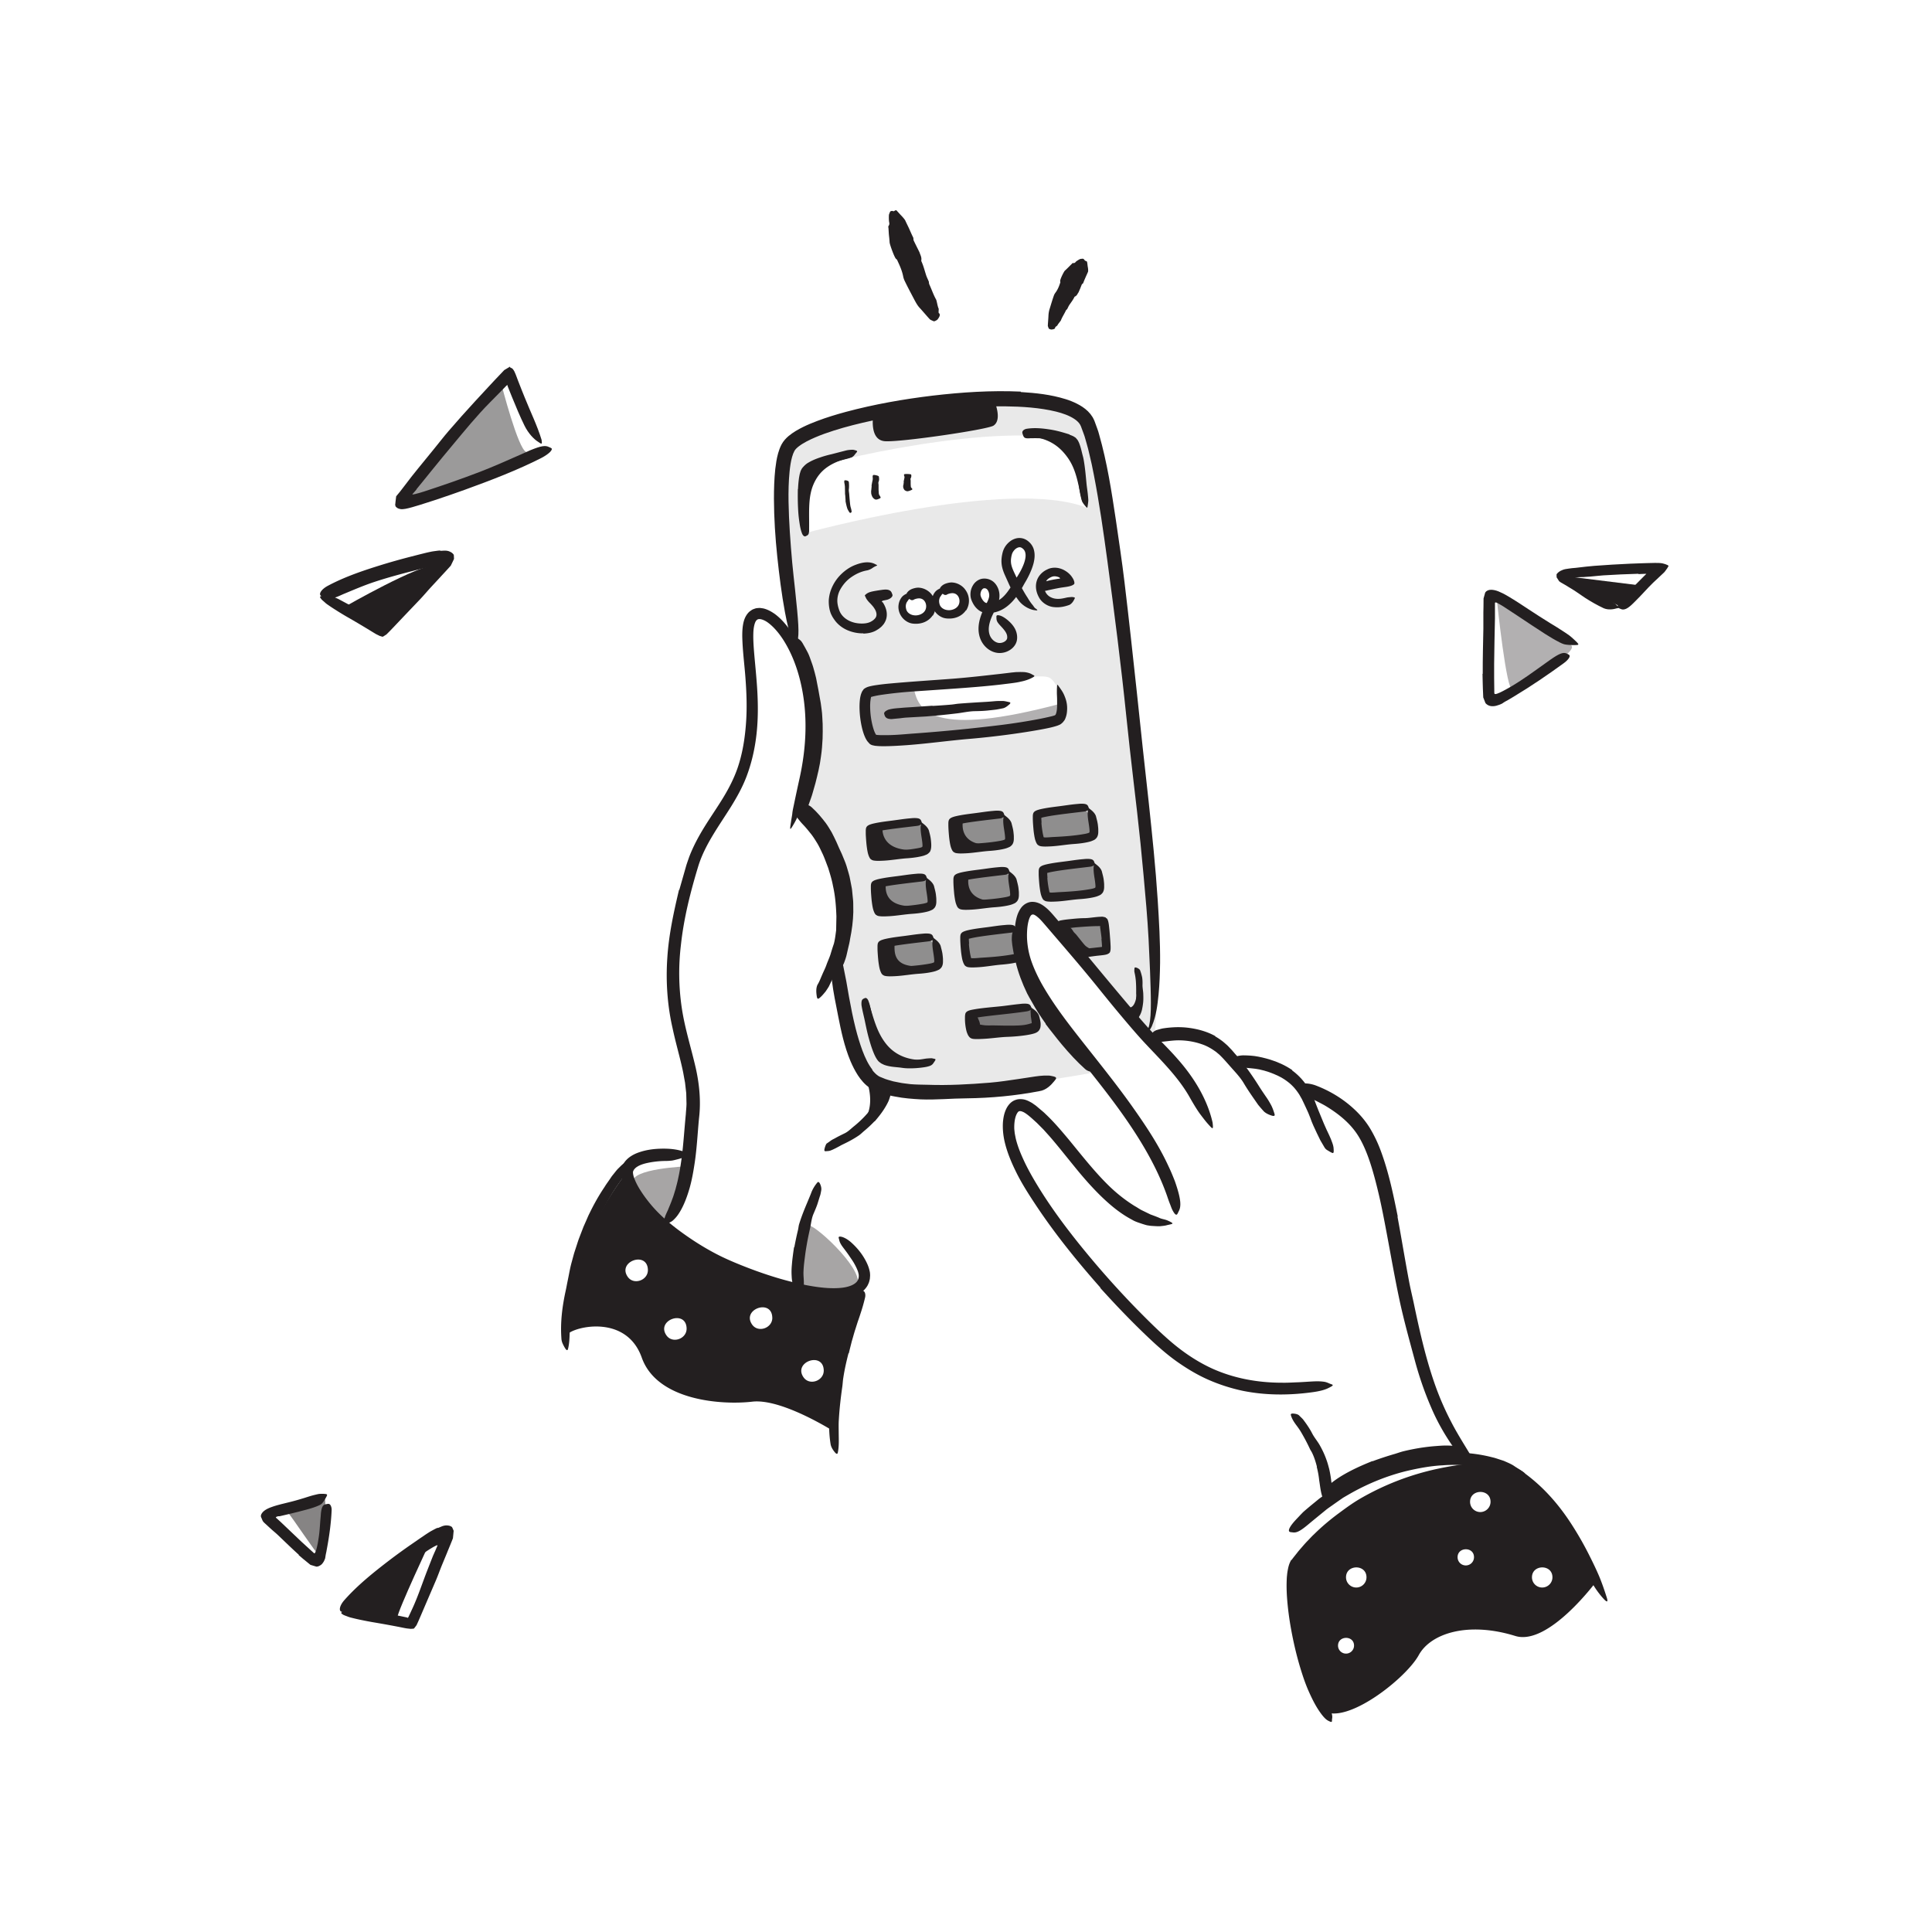 <svg xmlns="http://www.w3.org/2000/svg" id="Layer_69" viewBox="0 0 520 520">
  <defs>
    <style>
      .cls-2,.cls-3,.cls-4,.cls-6{fill:#231f20}.cls-3{opacity:.55}.cls-4{opacity:.45}.cls-6{opacity:.35}
    </style>
  </defs>
  <path d="M92.77 163.33s20.14-11.58 24.65-11.21-14.59 18.12-14.59 18.12l-10.06-6.91Z" class="cls-2"/>
  <path d="M118.45 148.25c.47 0 .94-.05 1.36-.05.21 0 .38.03.57.05.15.04.33.07.45.12.54.22.88.41 1.19.8.13.17.13.25.13.33l.02.27.02.54c0 .05.02.07-.01.15l-.12.26-.24.51-.49 1.01c-.98 1.11-2.02 2.2-3 3.28l-2.19 2.36c-1.03 1.11-2 2.28-3.04 3.38l-4.69 4.92-2.34 2.47-1.2 1.25-.88.88c-.34.2-.67.44-1 .61-.28-.07-.54-.16-.81-.24l-.83-.41c-.14-.06-.27-.15-.41-.23l-.28-.17-.53-.32a258.39 258.39 0 0 0-6.11-3.64c-1.32-.74-2.61-1.53-3.88-2.34-.64-.41-1.27-.82-1.89-1.26-.32-.2-.61-.45-.89-.71-.28-.26-.59-.48-.85-.78-.62-.79-.46-.81.5-.85.49-.03 1.13 0 1.89.07.73.11 1.51.38 2.28.77L94.4 163l3.11 1.9 3.09 1.93 1.53.96.19.12c.05.03.03.03.04.04l.04.04s.06.07.1.1c.04 0 .06-.01.13-.05l.11-.08.06-.04.15-.15 1.39-1.37c2.65-2.6 5.05-5.64 7.58-8.47l2.52-2.82.16-.18.08-.09.03-.03.13-.12.25-.26c.18-.18.34-.36.57-.57l.77-.82c.13-.15.31-.28.4-.45-.14-.08-.31-.04-.47-.03-.51.05-1.05.14-1.64.25l-.92.19-1.79.44c-3.75.96-7.53 1.96-11.19 3.17-2.85.94-5.55 2.11-8.28 3.24-.6.25-1.17.53-1.78.77-2.26.85-3.08.83-3.93.1-.19-.16-.41-.29-.55-.45-.45-.49.19-1.6 1.79-2.51 4.79-2.59 10.16-4.36 15.57-6.01 2.02-.61 4.05-1.17 6.09-1.71l3.16-.81c.99-.24 1.99-.51 2.96-.7.5-.12.94-.16 1.41-.23.45-.06.9-.13 1.28-.12l-.07.11Zm114.36 141.33s3.49 7.57-.56 12.43c-2.5 3 11.24-4.23 3.55-10.01l-2.99-2.41Z" class="cls-2"/>
  <path fill="#231f20" d="M311.17 257.39c.01-6.27-4.21-49.36-4.92-55.06-.7-5.7-9.19-69.58-10.59-76.79-1.39-7.22-1.71-12.09-9.25-15.71-7.54-3.62-32.13-.85-47.39 1.24-15.25 2.09-26.24 9.74-26.24 9.74l-1.9 3.85c-2.33 11.5 2.93 45.58 2.93 45.58s2.67 9.87 4.77 21.57c2.11 11.7-3.67 25.54-3.67 25.54s3.12 4.75 9.31 13.22c6.19 8.48 1.12 26.74 1.12 26.74s0 23.01 8.47 32.33c8.47 9.33 62.49-1.34 62.49-1.34s-11.79-14.95-14.24-18.41c-2.45-3.45-7.02-14.7-7.3-20-.28-5.29 3.1-5.36 4.99-5.37 1.88 0 28.52 33.41 30.21 34.88 1.69 1.46 1.2-15.74 1.21-22.01Zm-29.49-63.15c-2.56.82-44.9 5.27-46.91 4.93-2.02-.33-2-12.19-1.58-12.97.42-.78 43.79-3.93 43.79-3.93s3.61-.5 5.16 0c1.55.49 3.41 3.81 3.39 7.11-.03 3.31-1.29 4.04-3.85 4.86Zm-36.64-33.36c2.61-1.55 3.77-.82 4.36.37.58 1.18 1.68 3.44 0 4.5s-4.58 1.81-5.42-1.34c0 0-1.56-1.98 1.06-3.53Zm9.53-2.09c2.32-.87 4.14-.24 4.4.47.25.7 1.11 3.19.1 4.07s-4.22 2.69-5.07 1.75c-.85-.95-1.55-3.15-1.55-3.15s-.2-2.26 2.12-3.14Zm8.68-.21c1.16-1.84 2.75-1.45 3.39-.74.63.71 1.2 3.46.56 4.52-.63 1.06-1.41.97-1.41.97-.21.02-3.7-2.92-2.54-4.75Zm8.94-11c2.28-3.5 4.46 0 4.46 0s.74 2.52 0 4.54c-.74 2.03-2.81 3.75-2.81 3.75s-3.93-4.79-1.65-8.29Zm8.21 9.67s1.16-3.11 3.41-3.08c2.26.04 3.37 2.19 3.37 2.19l-6.78.89Zm-63.61-13.77s-2.58-14.97.08-16.74c3.66-2.44 53.83-13.84 71.72-7.77l3.87 17.67c-20.98-8.23-75.67 6.84-75.67 6.84Z" opacity=".1"/>
  <path d="M246.99 221.57s1.63.97 2.13 2.7c.5 1.73 0 4.69 0 4.69l-13.94 1.56s-1.76-6.37-1.14-7.33 12.95-1.63 12.95-1.63Zm22.42-1.78s1.63.97 2.13 2.7 0 4.69 0 4.69l-13.94 1.56s-1.76-6.37-1.14-7.33c.62-.96 12.95-1.63 12.95-1.63Zm1.38 15.17s1.63.97 2.13 2.7c.5 1.73 0 4.69 0 4.69l-13.94 1.56s-1.76-6.37-1.14-7.33 12.95-1.63 12.95-1.63Zm-22.03 1.77s1.63.97 2.13 2.7 0 4.69 0 4.69l-13.94 1.56s-1.76-6.37-1.14-7.33 12.95-1.63 12.95-1.63Zm1.22 16.1s1.63.97 2.13 2.7c.5 1.73 0 4.69 0 4.69l-13.94 1.56s-1.76-6.37-1.14-7.33 12.95-1.63 12.95-1.63Z" class="cls-4"/>
  <path d="M249 228.44c-10.55 1.71-11.48-3.59-11.48-5.24 0 0-2.87-.8-3.48.38-.61 1.18.11 6.74 1 6.87s11.99-.8 11.99-.8l1.97-1.2Zm20.16-1.32c-12.07 1.81-9.93-6.44-9.93-6.44s-2.93-.81-2.77.73 0 7.01 1.76 7.17c1.77.16 10.93-1.46 10.93-1.46Zm-18.79 16.27c-10.77 1.99-12.42-2.18-11.91-5.85 0 0-3.44-.06-3.25 1.89.19 1.95.43 5.7 2.31 6.09s12.85-2.14 12.85-2.14Zm20.53-1.11c-11.91 1.63-10.31-5.77-10.14-6.51 0 0-2.96-.99-3.05 1.47s-.48 5.8 1.81 6.01 11.38-.98 11.38-.98Zm-18.75 17.25c-11.64 2.12-11.71-2.22-11.26-6.57 0 0-4.13-.3-3.92 2.12.2 2.41.37 5.3 1.88 5.89s13.31-1.43 13.31-1.43Zm-1.03 25.57c-5.71.82-9.89-.78-12.53-4.02-2.61-3.21-3.41-6.92-4.78-11.22 0 0-1.29 1.06-.85 2.77.44 1.71 2.44 11.47 4.25 12.33s8.53 1.88 10.91 1.25c2.38-.63 3-1.1 3-1.1Zm24.61-167.7c5.93.15 9.23 2.38 11.65 5.79 2.4 3.38 2.76 7.16 3.85 11.54 0 0 1.36-.98 1.03-2.71s-1.69-11.61-3.44-12.58-7.85-3.24-10.26-2.76c-2.41.47-2.82.72-2.82.72Zm-46.39 5.62c-5.77 1.37-8.71 3.49-10.38 7.32-1.65 3.8-1.05 8.32-1.21 12.84 0 0-1.53-.68-1.56-2.44-.03-1.76-1.47-12.77.04-14.08s5.48-3.66 10.87-4.46c2.43-.36 2.23.82 2.23.82Zm76.62 138.64s.93 8.93-1.8 9.52c-2.05.45 1.77 3.52 2.22 1.79s-.42-11.31-.42-11.31Zm63.42 131.65a87.25 87.25 0 0 1 6.11-2.01c.75-.23 1.48-.5 2.24-.69 2.68-.65 5.41-1.12 8.19-1.36 1.23-.09 2.48-.21 3.74-.18.81.03 1.64.04 2.48.26.84.13 1.67.69 2.2 1.46.27.56.06.57-.54.73-.16.06-.31.09-.48.14-.18.07-.37.15-.56.23-.18.08-.35.12-.54.18l-.27.07-.24-.03c-1.21-.24-2.63-.2-4.07-.18-1.45.03-2.95.13-4.48.25-1.84.14-3.67.75-5.49 1.25-2 .55-4 1.17-5.97 1.88-1.21.43-2.42.9-3.6 1.4-1.79.77-3.59 1.57-5.25 2.55-1.3.76-2.45 1.69-3.59 2.61-.25.21-.51.39-.76.58-.5.33-.84.53-1.15.58-.34.01-.6-.05-.88-.18-.12-.06-.26-.09-.35-.15-.16-.1-.19-.28-.14-.58.05-.29.15-.77.49-1.1.47-.53.93-1.12 1.49-1.56.55-.46 1.13-.9 1.73-1.31 1.19-.83 2.46-1.55 3.76-2.23 1.92-1 3.92-1.86 5.93-2.67l.03.06Zm47.15 10.65c-5.39-4.87-12-8.68-12-8.68s-23.05-1.05-38.86 10.98c-15.81 12.03-18.04 17.49-17.96 18.06.08.56 2.28 26.94 6.99 34.65 4.7 7.72 23.4-6.65 27.16-13.5 3.2-5.84 13.18-9.11 25.98-5.15 9.03 2.79 22.03-14.96 22.03-14.96s-7.94-16.54-13.34-21.4Zm-54.25 41.11c-1.19 0-2.15-.97-2.15-2.15 0-2.75 4.31-2.81 4.31-.01 0 1.19-.97 2.16-2.16 2.16Zm2.76-17.79c-1.52 0-2.76-1.23-2.76-2.75 0-3.51 5.51-3.59 5.51 0 0 1.52-1.23 2.75-2.75 2.75Zm29.48-5.94a2.21 2.21 0 0 1-2.21-2.21c-.01-2.82 4.42-2.89 4.42-.01 0 1.23-.99 2.22-2.21 2.22Zm3.9-14.37c-1.52 0-2.75-1.23-2.75-2.75 0-3.51 5.51-3.59 5.51-.01 0 1.52-1.24 2.76-2.76 2.76Zm16.66 20.31c-1.52 0-2.75-1.23-2.75-2.75 0-3.51 5.51-3.59 5.51 0 0 1.52-1.24 2.75-2.76 2.75Zm-184.15-79.69c-5.06 2.51-23.75-1.77-40.02-9.62-16.26-7.85-22.62-21.89-22.62-21.89s-5.08 6.41-9.12 15.25c-4.03 8.83-8.46 29.93-6.46 27.8 2.01-2.13 15.88-5.4 20.02 6.27 4.14 11.67 21.65 12.8 29.74 11.86 8.1-.94 22.41 8.28 22.41 8.28s1.5-18.14 2.36-22.15c.87-4.02 8.74-18.32 3.69-15.8Zm-56.55-5.76c.02 2.77-3.79 4.13-5.41 1.85-2.93-4.14 5.28-7.08 5.41-1.9v.05Zm10.42 15.76c.03 2.77-3.79 4.13-5.41 1.85-2.93-4.14 5.28-7.08 5.41-1.9v.05Zm17.65-1.06c-2.93-4.14 5.28-7.08 5.41-1.9 0 .02.01.03.01.05.02 2.77-3.79 4.13-5.42 1.85Zm19.26 12.35c.02 2.77-3.79 4.14-5.42 1.85-2.93-4.14 5.28-7.08 5.42-1.9v.05Z" class="cls-2"/>
  <path fill="#231f20" d="M184.83 313.92s-15.33.61-14.43 4.36c.9 3.75 8.36 11.53 8.36 11.53s5.74-8.62 6.23-13.63c.5-5.01-.17-2.26-.17-2.26Zm30.48 32.57s12.61 2.59 15.12-.12c3.25-3.51-10.27-16.14-12.69-16.57s-2.43 16.69-2.43 16.69Z" opacity=".4"/>
  <path d="m218.75 200.38.13-1.84.02-1.85c.05-1.24-.06-2.47-.12-3.71-.03-.91-.26-1.79-.34-2.7-.07-.8-.19-1.59-.31-2.38-.13-.79-.21-1.59-.4-2.37l-.46-2.37-.6-2.34c-.17-.7-.41-1.37-.65-2.05-.25-.67-.48-1.35-.77-2-.33-.85-.69-1.69-1.02-2.55-.17-.43-.38-.83-.5-1.28-.11-.45-.23-.91-.34-1.37-.13-.58.03-.58.52-.28.24.15.58.37.98.65.19.14.42.29.61.47.17.19.34.4.48.64.5.83.94 1.69 1.41 2.55.45.86.72 1.8 1.06 2.71.35.91.59 1.85.85 2.79.27.93.47 1.89.63 2.85.11.57.22 1.15.34 1.73.1.58.21 1.17.31 1.76.25 1.17.42 2.36.56 3.54.19 1.3.19 2.61.28 3.92.03 1.31.02 2.62-.02 3.92l-.16 2.41c-.04.8-.19 1.6-.28 2.4-.29 2.42-.89 4.8-1.48 7.14-.26.9-.53 1.8-.77 2.7-.24.9-.6 1.77-.9 2.66-.14.39-.25.79-.46 1.16-.35.69-.62 1.13-.92 1.38-.32.23-.62.29-.98.26-.16-.01-.33 0-.47-.03-.23-.06-.36-.27-.42-.62-.05-.34-.07-.83.15-1.31 1.09-2.96 2.23-6.01 2.94-9.25.26-1.2.48-2.41.67-3.63.12-1.23.34-2.45.35-3.7h.06Z" class="cls-2"/>
  <path d="M226.9 242.65c-.13-1.18-.15-2.38-.36-3.56-.24-1.17-.36-2.38-.73-3.52-.25-.84-.5-1.68-.81-2.51-.92-2.97-2.24-5.84-3.84-8.54-.7-1.21-1.55-2.33-2.41-3.41-1.15-1.36-2.46-2.52-3.47-4.03-.29-.52-.13-.62.5-.63.65-.05 1.83.05 2.65.8 1.46 1.31 2.71 2.79 3.87 4.33.57.78 1.05 1.62 1.55 2.45.45.85.87 1.73 1.28 2.6.44 1.07.94 2.13 1.44 3.2.43 1.1.95 2.18 1.29 3.31.34 1.25.79 2.47.99 3.76l.37 1.91c.14.63.15 1.29.23 1.93.06.8.2 1.58.2 2.38l.02 2.39c-.06 2.41-.38 4.81-.86 7.15-.12.93-.36 1.81-.57 2.71-.23.89-.36 1.82-.67 2.69-.14.38-.25.77-.41 1.15-.29.71-.52 1.16-.8 1.41-.29.25-.62.31-1.01.29-.17 0-.34.01-.48-.01-.24-.04-.38-.24-.51-.61-.14-.37-.16-.82-.01-1.33.2-.76.42-1.5.67-2.24.19-.76.35-1.53.55-2.29.48-1.5.63-3.1.97-4.65.14-1.17.21-2.36.35-3.54-.02-1.19 0-2.39-.05-3.58h.07Zm54.56 32.89c-.68-.95-1.34-1.91-1.98-2.89-.62-.99-1.21-2-1.78-3.03-.42-.74-.87-1.48-1.25-2.24-1.31-2.72-2.4-5.56-3.1-8.51-.31-1.31-.61-2.62-.8-3.95-.08-.42-.13-.85-.17-1.28-.05-.43-.09-.86-.05-1.29-.02-.87.29-1.72.51-2.55.16-.52.22-.43.41.02.14.3.28.62.42.92.09.19.18.39.29.6.06.11.09.21.16.32l.07.34.1.6c.05.2.1.4.11.6.05.4.06.8.13 1.2l.18 1.2.23 1.2c.34 1.6.76 3.19 1.24 4.8.58 1.92 1.6 3.77 2.59 5.59 1.08 2 2.29 3.94 3.54 5.86.78 1.17 1.58 2.34 2.43 3.47 1.29 1.71 2.64 3.4 4.07 4.99 1.11 1.24 2.31 2.35 3.47 3.53.26.26.52.51.77.78.48.5.67.94.79 1.27.05.17.08.31.06.45-.02.15-.08.29-.13.42-.05.12-.08.24-.13.32-.14.22-.84.08-1.57-.54-2.16-1.92-4.29-4.23-6.3-6.63-.75-.89-1.48-1.82-2.2-2.74-.74-.91-1.46-1.85-2.17-2.79l.04-.03Z" class="cls-2"/>
  <path d="M285.53 189.38c-34.01 9.05-38.81 2.51-39.68-5.09 0 0-11.96-.2-12.66 1.9s-.88 8.42.72 10.82c1.6 2.4 6.09 2.48 9.49 2.19s39.35-3.58 41.56-6.27.56-3.56.56-3.56Z" class="cls-6"/>
  <path d="M261.67 273.63s-.67 3.81 1.6 4.3c2.27.49 15.12-1.42 15.12-1.42s-.46-5.32-1.47-5.32-15.25 2.44-15.25 2.44Z" class="cls-3"/>
  <path d="M271.5 278.19c-1.1-.01-2.2-.08-3.29-.12-.4-.02-.8.02-1.2 0-.7-.05-1.41-.11-2.11-.18l-1.06-.11c-.44-.03-1.03-.13-1.43-.34h-.01c-.27-.35-.45-.81-.59-1.23-.1-.31-.23-.6-.31-.91-.11-.39-.24-.77-.32-1.17-.12-.39-.04-.83 0-1.26.05-.29.3-.26.65-.12.33.15.93.37 1.16.76l.6 1.42.1.36c.03.12.08.27.06.25 0 .05-.02.05-.03.1 0 .04.02.07.06.11 0 .01.02.02.11.03l.2.04.4.07c.95.18 1.95.08 2.94.1l3.25.06c.67 0 1.34.02 2 0 1.01-.02 2.03-.04 3.02-.18.77-.1 1.5-.36 2.23-.55.16-.04.32-.1.48-.12.6-.11.83.05 1.07.48.06.1.12.2.16.29.14.33-.04.69-.48.99-1.33.8-2.85.97-4.34 1.13-1.11.1-2.23.13-3.33.16v-.05Z" class="cls-2"/>
  <path d="M291.77 217.93s1.63.97 2.13 2.7 0 4.69 0 4.69l-13.94 1.56s-1.76-6.37-1.14-7.33 12.95-1.63 12.95-1.63Zm2.17 14.84s1.63.97 2.13 2.7 0 4.69 0 4.69l-13.94 1.56s-1.76-6.37-1.14-7.33 12.95-1.63 12.95-1.63Zm-21.34 17.12s1.63.97 2.13 2.7 0 4.69 0 4.69l-13.94 1.56s-1.76-6.37-1.14-7.33 12.95-1.63 12.95-1.63Zm23.21-2.08s1.63.97 2.13 2.7 0 4.69 0 4.69l-8.98.46s-4.86-5.35-4.24-6.31c.62-.96 11.08-1.54 11.08-1.54Z" class="cls-4"/>
  <path d="M289.38 254.46c-.29-.43-.58-.86-.86-1.29-.11-.15-.26-.27-.36-.43-.36-.56-.73-1.11-1.06-1.71-.15-.26-.36-.47-.52-.71-.22-.31-.42-.63-.55-1.02-.04-.12.04-.18.22-.22.17-.03.48-.07.71 0 .85.24 1.4.77 1.82 1.43.21.43.61.71.91 1.07l.97 1.21.6.75c.31.37.6.76.96 1.08.28.25.63.42.94.63.07.05.15.08.21.13.25.18.11.44-.2.81l-.22.26c-.25.27-.6.42-.91.4-.74-.21-1.3-.63-1.74-1.17-.34-.39-.64-.81-.95-1.22l.04-.04Zm58.3 165.38c.07-.12.18-.3.24-.37l.17-.22.35-.44.7-.88c.45-.6.97-1.15 1.45-1.72.49-.57.99-1.13 1.52-1.66.52-.54 1.02-1.1 1.57-1.6 2.13-2.1 4.42-4.02 6.82-5.78 1.74-1.29 3.5-2.57 5.36-3.67a71.346 71.346 0 0 1 21.15-8.19c3.28-.7 6.62-1.24 9.97-1.47 1.07-.09 2.15-.12 3.24-.13 1.08 0 2.17.1 3.26.22.54.08 1.08.16 1.62.25.53.14 1.07.27 1.59.42.52.18 1.05.34 1.56.55.5.24.99.51 1.45.82 1.14.8.89.8-.3.84-1.24.11-3.28.44-5.54.37-1-.07-2.01-.07-3.03-.04-1.01.02-2.03.02-3.05.06-2.04.09-4.09.33-6.14.64-4.09.64-8.16 1.63-12.18 2.9-4.82 1.53-9.48 4.09-13.78 6.93-4.72 3.13-9.11 6.84-12.75 11.2-.58.65-1.1 1.35-1.64 2.04-.27.34-.58.74-.65.9-.13.26-.25.6-.34.98-.36 1.51-.4 3.3-.36 5.02.17 5.29 1 10.68 2.23 15.86.97 4.03 2.37 7.87 3.87 11.61.34.82.71 1.6 1.07 2.42 1.26 3.03 1.63 3.93 1.41 4.98-.03.22 0 .48-.04.63-.06.26-.35.16-1-.18-.66-.33-1.37-1.12-2.13-2.19-1.14-1.6-2.03-3.34-2.84-5.12-.83-1.78-1.5-3.63-2.1-5.51-1.21-3.76-2.15-7.63-2.87-11.57-.54-2.93-.94-5.89-1.15-8.92-.1-1.52-.14-3.05-.07-4.65.01-.39.04-.8.09-1.21.03-.4.09-.83.17-1.26.17-.87.32-1.75.99-2.9l.08.04Zm6.77-25.08c-.31-1.19-.67-2.4-1.22-3.57-.18-.43-.48-.81-.68-1.24-.71-1.53-1.52-3.06-2.4-4.55-.39-.66-.85-1.29-1.31-1.9-.58-.79-1.13-1.62-1.4-2.63-.09-.31.16-.43.59-.41.42.03 1.15.1 1.59.47.35.36.73.7 1.07 1.07.3.39.6.8.89 1.21.57.82 1.12 1.67 1.59 2.59.56 1.1 1.42 2.07 2.05 3.19.69 1.22 1.31 2.52 1.78 3.87.31.82.53 1.68.76 2.53.3 1.3.49 2.61.63 3.91.15 1.01.39 1.99.52 3 .01.22.05.44.05.66-.04.83-.33 1.08-1.07 1.2-.17.03-.34.07-.51.08-.56.04-1.04-.31-1.29-.88-.65-1.68-.76-3.32-1.03-4.95-.12-1.22-.35-2.42-.66-3.62l.07-.03Z" class="cls-2"/>
  <path d="M376.14 327.49c1.1 5.91 2.05 11.8 3.16 17.64.41 2.13.94 4.23 1.37 6.35 1.57 7.45 3.27 14.9 5.86 22.04a76.81 76.81 0 0 0 4.08 9.22c1.96 3.82 4.35 7.36 6.5 11.12.63 1.21.42 1.17-.63.53-.51-.33-1.33-.74-2.12-1.39-.78-.67-1.65-1.5-2.47-2.5-2.69-3.68-4.99-7.64-6.75-11.82-1.8-4.16-3.26-8.46-4.42-12.84-1.41-5.23-2.91-10.63-4.06-16.01-1.26-5.91-2.29-11.85-3.4-17.76-.68-3.63-1.37-7.26-2.21-10.83-.64-2.7-1.33-5.4-2.18-8.02-.85-2.61-1.87-5.18-3.26-7.44-2.16-3.49-5.46-6.1-8.95-8.19-.78-.45-1.57-.84-2.37-1.26-3-1.48-3.85-2.15-4.22-3.34-.09-.26-.24-.52-.28-.72-.18-.58 1.54-1.05 4.15-.19 3.78 1.41 7.44 3.55 10.6 6.51 1.58 1.47 3.03 3.18 4.21 5.11a35.84 35.84 0 0 1 2.82 5.87c2.22 5.92 3.44 11.94 4.64 17.88l-.09.03Z" class="cls-2"/>
  <path d="M347.77 288.1c1.85 1.34 3.4 3.09 4.52 5.01.2.35.41.7.63 1.04.2.35.36.71.52 1.08.29.68.49 1.26.71 1.84l.7 1.78 1.48 3.59c.44 1.07.96 2.11 1.45 3.16.32.67.59 1.37.84 2.08.11.36.25.71.29 1.1.04.39.07.77.06 1.17-.08.51-.21.47-.7.22-.25-.12-.54-.31-.9-.52-.17-.11-.37-.22-.52-.36-.14-.14-.27-.3-.37-.48l-1.1-1.88-.96-1.97c-.63-1.33-1.28-2.68-1.77-4.13-.3-.86-.7-1.71-1.1-2.57-.2-.41-.4-.9-.59-1.27-.19-.38-.38-.76-.55-1.15-.85-1.65-1.96-3.15-3.38-4.34-.89-.72-1.85-1.38-2.92-1.88-1.6-.78-3.35-1.4-5.15-1.78-1.4-.29-2.84-.33-4.27-.52-.32-.04-.64-.04-.95-.1-1.15-.33-1.47-.69-1.56-1.48-.02-.18-.06-.36-.05-.53 0-.55.59-.96 1.49-1.07.67-.12 1.34-.1 2-.07.67.03 1.34.07 2.03.16 1.35.19 2.74.53 4.13.94 2.06.63 4.15 1.55 6.05 2.86l-.04.07Z" class="cls-2"/>
  <path d="M327.09 278.95c.54.31 1.06.64 1.55 1.01.51.35.96.76 1.42 1.16.47.39.85.86 1.28 1.28.4.43.73.84 1.1 1.26.52.61 1.11 1.17 1.6 1.8 1.74 2.25 3.37 4.57 4.86 6.96.67 1.06 1.38 2.09 2.08 3.11.45.66.84 1.35 1.22 2.06.35.72.62 1.49.85 2.27.14.49-.16.58-.72.42-.55-.17-1.47-.5-2.14-1.12-.54-.59-1.06-1.19-1.56-1.8l-1.34-1.93c-.89-1.29-1.77-2.59-2.58-3.97-.99-1.64-2.39-3.05-3.66-4.51-.7-.79-1.42-1.63-2.13-2.36-.35-.35-.69-.72-1.08-1.02l-.57-.48-.61-.42c-1.01-.68-2.11-1.27-3.3-1.65-1.79-.62-3.74-.96-5.7-1.01-1.53-.05-3.04.19-4.58.35-.34.04-.67.07-1.02.07-.32 0-.58-.02-.81-.07-.22-.05-.4-.15-.55-.25-.3-.19-.47-.49-.6-.88-.06-.17-.14-.33-.18-.48-.12-.45.4-1.11 1.32-1.49.69-.18 1.38-.43 2.1-.51.71-.11 1.45-.18 2.18-.23 1.49-.1 3.04-.07 4.62.15 2.34.32 4.77.98 6.97 2.2l-.04.08Zm-21.41-8.34c.07-.78.12-1.61.16-2.45.01-.31-.05-.61-.04-.92.01-1.09 0-2.2-.09-3.31-.05-.49-.11-.98-.2-1.46-.06-.31-.13-.62-.19-.92-.03-.31 0-.64.03-.97.03-.21.24-.23.54-.13.29.1.74.32.95.66.24.62.42 1.26.56 1.9.11.65.13 1.32.11 1.99-.03.8.16 1.61.2 2.43.03.9.06 1.81-.07 2.72-.06.56-.17 1.13-.29 1.69-.11.43-.26.86-.47 1.29-.21.38-.41.77-.79 1.16-.31.31-.76.48-1.12.54-.37.07-.71.08-1.04.07-.14 0-.28.01-.42-.03-.51-.14-.66-.28-.73-.57-.02-.06-.04-.13-.05-.18-.03-.17.21-.37.59-.48.56-.22 1.16-.2 1.5-.35.17-.07.16-.12.17-.16l.21-.45c.09-.19.13-.34.18-.47.06-.12.08-.31.12-.48.07-.34.12-.73.14-1.12h.05Zm-9.18-17.91c-.06-.74-.17-1.48-.27-2.21l-.08-.55-.04-.27c-.02-.11 0-.06 0-.1v-.28c-.01-.09-.12-.03-.18-.04-.09.02-.08.01-.24.01-1.89.01-3.84.16-5.81.31-.87.07-1.75.2-2.62.3-1.11.13-2.29.33-3.41-.34-.34-.23-.29-.25 0-.56.3-.33.82-1.01 1.41-1.19 1.06-.23 2.13-.33 3.23-.44 1.1-.11 2.23-.21 3.39-.22.69 0 1.39-.09 2.1-.17l1.07-.12.57-.05.88-.05h.28l.76.17c.14.23.41.27.53.52.24.49.34 1.13.41 1.72.09.77.16 1.51.22 2.26.07.96.16 1.91.2 2.88l.02.42c0 .19.01.38 0 .58 0 .39-.06.75-.21 1.07-.39.48-1.04.61-1.68.7-.53.07-.94.11-1.41.16-1.12.11-2.2.3-3.31.42-.24.03-.48.07-.72.08-.91.04-1.19-.1-1.39-.71-.04-.13-.1-.26-.13-.39-.09-.42.28-.86.93-.99.96-.21 1.95-.35 2.94-.46.49-.05.98-.11 1.47-.16l.72-.08c.21-.03.56-.08.46-.06h.02v-.11l-.02-.4c-.03-.54-.08-1.09-.14-1.65h.06Zm-35.72 1.32c.05.77.15 1.55.27 2.3.06.37.13.75.22 1.09.06.23.04.2.05.25 0 .04.02.08.02.13.02.07.08.09.15.1l.1.02h.34c.77 0 1.56-.11 2.35-.15 2.8-.17 5.67-.4 8.4-.91l.44-.1c.13-.03.32-.09.36-.1.14-.05.3-.09.41-.2.07-.14.05-.3.04-.45l-.04-.32-.06-.44c-.24-1.54-.74-3.08-.51-4.78.09-.54.13-.48.54-.15.44.33 1.3.94 1.65 1.84.23.82.53 1.62.64 2.5l.09.67.04.36c.03.18.01.4.02.6.01.81-.22 1.58-.85 2.04-.31.22-.69.36-1.06.5l-.28.09-.17.05-.33.08c-.44.1-.87.19-1.3.26-.85.14-1.7.24-2.55.31-2.03.15-4.08.55-6.17.7-.57.04-1.13.07-1.72.08h-.24c-.11 0-.22 0-.34-.01-.23 0-.45-.03-.66-.06-.21-.03-.42-.09-.59-.2-.04-.02-.09-.06-.13-.09l-.03-.02c-.06.06-.03 0-.05 0l-.05-.06-.2-.23c-.11-.19-.21-.39-.3-.59l-.22-.64-.12-.53-.08-.45c-.1-.59-.18-1.18-.23-1.76-.06-.63-.11-1.25-.14-1.88-.02-.31-.03-.63-.04-.95v-.61c0-.23.03-.45.06-.66.05-.21.16-.41.32-.58.27-.24.63-.39 1-.51.41-.14.61-.17.89-.24.53-.12 1.06-.21 1.59-.3 1.05-.17 2.1-.3 3.14-.43 1.62-.2 3.2-.48 4.83-.61.36-.03.71-.07 1.08-.08 1.36-.02 1.81.18 2.03.82.05.14.12.28.15.41.07.43-.48.8-1.4.89-2.74.33-5.68.65-8.56 1.09-.72.11-1.43.24-2.11.39-.93.23-.61.14-.7.17 0 .06-.02-.14 0 .34.02.34.04.69.07 1.03h-.06Zm-25.75-142.4c-.1.94-.9 6.79 3.1 7.13s27.63-3.11 29.27-4.19c2.64-1.73-.07-7.37-.07-7.37l-32.3 4.43Zm.33 190.19c-.92.98-1.92 1.89-2.95 2.74-.36.32-.71.66-1.1.95-1.41.99-2.93 1.79-4.44 2.51-.34.16-.66.34-.98.52l-.98.52c-.43.2-.84.43-1.29.58-.43.2-.95.18-1.43.23-.31 0-.36-.22-.27-.64a5.35 5.35 0 0 1 .4-1.17c.03-.07.07-.12.11-.2.05-.04.1-.09.15-.12.38-.25.75-.52 1.12-.79.37-.25.79-.42 1.18-.65.78-.44 1.58-.82 2.4-1.23 1-.46 1.78-1.3 2.64-1.98.94-.76 1.84-1.59 2.69-2.48.52-.55 1.03-1.12 1.49-1.72.7-.91 1.41-1.84 1.96-2.87.21-.4.38-.81.53-1.24l.49-1.26c.07-.18.12-.38.21-.55.19-.32.36-.51.59-.58.25-.06.5-.04.82.04.15.04.29.06.42.11.22.08.37.23.5.45.12.22.25.53.2.81-.06.89-.34 1.69-.65 2.52-.36.79-.8 1.57-1.29 2.32-.72 1.12-1.58 2.18-2.46 3.21l-.06-.04Zm-21.57 33.9c.29-1.54.61-3.08.98-4.61.14-.56.16-1.14.34-1.69.6-1.95 1.36-3.85 2.15-5.71.34-.83.7-1.65 1.02-2.48.38-1.07.97-2.07 1.72-2.95.24-.28.49-.09.71.34.2.43.44 1.13.33 1.76-.1.56-.18 1.12-.38 1.63l-.49 1.57c-.3 1.05-.76 2.05-1.19 3.09-.55 1.23-.66 2.63-.95 3.96-.33 1.47-.65 2.95-.9 4.45-.16.92-.31 1.85-.43 2.79-.18 1.42-.38 2.84-.43 4.27-.07 1.1.11 2.21.09 3.3 0 .24.02.48 0 .72-.12.9-.43 1.16-1.09 1.31-.16.03-.31.08-.46.1-.49.05-.91-.34-1.17-1.02-.34-1-.53-2.03-.56-3.05-.07-1.03-.04-2.07.06-3.12.12-1.55.35-3.11.57-4.67h.08Zm-54.02-5.03c-.57 1.26-1.05 2.56-1.57 3.85-.44 1.32-.93 2.62-1.33 3.96-.28.98-.48 1.98-.77 2.95-.89 3.47-1.77 6.98-2.23 10.57-.11.79-.22 1.59-.29 2.39-.04.8-.08 1.6-.13 2.4-.21 2.04-.04 4.09-.54 6.14-.13.64-.4.56-.76.01-.18-.27-.4-.66-.62-1.13-.24-.47-.41-1.03-.43-1.63-.31-4.28.23-8.56 1.15-12.77.14-.63.26-1.27.38-1.91l.39-1.93c.26-1.3.49-2.6.85-3.87l.57-2.1c.2-.7.44-1.38.66-2.07.23-.69.44-1.38.68-2.06l.78-2.03.48-1.25.54-1.22c.37-.81.69-1.64 1.1-2.44 1.18-2.43 2.51-4.81 4.02-7.04.54-.9 1.19-1.72 1.75-2.59.28-.44.64-.83.96-1.25.33-.41.65-.83 1.03-1.2.34-.32.65-.66 1.01-.97.64-.59 1.22-.82 1.63-.94.41-.12.7-.11.98-.02.13.04.27.06.36.12.3.17-.07.86-.79 1.8-2.19 2.69-4.3 5.62-6.09 8.86a70.328 70.328 0 0 0-3.71 7.42l-.06-.02Zm68.61 33.54c-.56 2.16-1.06 4.36-1.4 6.6-.14.81-.16 1.64-.28 2.46-.41 2.88-.75 5.8-.92 8.73-.1 1.3-.04 2.61-.04 3.9.02 1.66.1 3.33-.23 5.01-.09.52-.36.47-.75.04-.35-.43-.99-1.22-1.19-2.18-.56-3.41-.5-6.88-.12-10.34.25-2.07.25-4.24.46-6.36.12-1.17.29-2.33.46-3.49.21-1.16.37-2.32.63-3.47l.45-2.12.54-2.1c.26-1.06.62-2.1.92-3.16.34-1.04.69-2.08 1.03-3.11.29-.8.53-1.6.76-2.41.25-.8.55-1.59.85-2.38.13-.35.24-.7.42-1.03.7-1.21 1.09-1.5 1.89-1.39.17.02.34.01.48.05.43.09.72.89.48 1.84-.34 1.43-.74 2.84-1.21 4.23-.22.7-.46 1.4-.71 2.1-.23.71-.45 1.42-.68 2.13-.35 1.05-.62 2.14-.95 3.21-.27 1.09-.56 2.17-.81 3.27h-.08Z" class="cls-2"/>
  <path d="M234.76 287.98c.53.7 1.11 1.27 1.69 1.63.22.17.74.35 1.17.53.45.18.88.38 1.37.5l1.44.41 1.51.3c1 .23 2.06.3 3.1.45 1.54.13 3.09.14 4.66.17 5.52.2 11.15-.11 16.76-.57 2.49-.21 4.98-.59 7.44-.95l4.75-.72c.8-.1 1.59-.22 2.39-.24h1.21c.41.01.83.14 1.24.21 1.04.26.94.53.2 1.37-.73.91-2.1 2.36-3.92 2.61-6.42 1.24-12.99 1.86-19.67 1.94-3.99.02-8.14.45-12.28.28-2.28-.13-4.56-.29-6.85-.75-1.14-.18-2.29-.52-3.42-.83-.57-.18-1.13-.42-1.69-.63-.29-.12-.54-.19-.86-.36-.3-.17-.62-.32-.89-.51-1.38-.94-2.38-2.15-3.2-3.39-.81-1.25-1.45-2.54-2.01-3.85-1.66-3.98-2.53-8.13-3.33-12.21-.61-3.17-1.29-6.28-1.66-9.47-.07-.7-.15-1.39-.18-2.11-.02-.66-.01-1.22.02-1.68.05-.47.16-.84.26-1.15.23-.62.51-.97.91-1.24.18-.12.36-.28.52-.35.55-.21 1.02.84 1.53 2.66.25 1.36.54 2.74.82 4.12.24 1.39.49 2.79.73 4.2.51 2.81 1.07 5.65 1.77 8.42.52 2.06 1.13 4.08 1.84 6.01.72 1.91 1.59 3.76 2.69 5.14l-.07.07Zm40.03-182.46c3.97.25 7.96.65 12.02 1.91 1.01.31 2.03.71 3.04 1.22 1.01.51 2.03 1.14 2.97 2.05l.67.74c.2.28.41.56.6.86.16.3.36.67.46.93l.27.73c.33.97.76 1.95.99 2.91 2.2 7.7 3.36 15.35 4.52 23.03.8 5.6 1.67 11.18 2.33 16.78 1.19 9.87 2.25 19.75 3.32 29.62 1.03 9.88 2.09 19.73 3.2 29.61.93 8.77 1.86 17.6 2.42 26.35.36 5.62.69 11.26.64 16.92-.04 2.83-.14 5.66-.41 8.49-.29 2.82-.61 5.68-1.76 8.41-.16.43-.4.77-.57 1.06-.2.28-.4.49-.55.65-.38.28-.56.36-.57.29-.02-.07.15-.27.37-.61.19-.37.43-.89.58-1.61.66-2.85.43-8.26.2-14.65l-.39-8.52c-.15-2.84-.36-5.69-.59-8.53-.47-5.68-1.01-11.37-1.57-17.07-.58-5.7-1.24-11.37-1.92-17.09-.68-5.72-1.31-11.46-1.91-17.21-1.41-13.76-3.23-28.03-5.12-42.02-1.04-7.69-2.14-15.37-3.61-22.94l-.57-2.83-.65-2.8c-.21-.94-.44-1.86-.71-2.77-.28-.9-.48-1.85-.82-2.7l-.48-1.3-.24-.65c-.08-.22-.16-.3-.22-.47-.33-.57-.88-1.1-1.56-1.55-1.37-.91-3.11-1.52-4.89-1.97-4.44-1.08-9.19-1.37-13.9-1.43-4.73-.04-9.47.2-14.2.63-7.16.66-14.32 1.71-21.36 3.2-3.52.76-7.01 1.62-10.4 2.7-1.7.54-3.37 1.13-4.98 1.82-1.6.69-3.19 1.46-4.46 2.44-.49.37-.92.8-1.14 1.19-.12.24-.25.5-.36.77-.09.3-.21.58-.29.89-.35 1.22-.53 2.57-.67 3.9-.27 2.68-.32 5.42-.28 8.14.1 5.46.5 10.92.99 16.4.22 2.41.5 4.76.76 7.19.96 9 1.14 11.85.67 13.91-.11.47-.17 1.08-.3 1.38-.42 1.02-1.88-2.58-3.09-9.18-.91-4.9-1.53-9.91-2.07-14.99-.53-5.08-.87-10.24-.89-15.5 0-2.63.07-5.29.36-8.03.17-1.38.35-2.75.77-4.24.22-.75.48-1.52.92-2.36.21-.41.6-.96.9-1.29.33-.4.65-.66.98-.96 1.3-1.07 2.58-1.78 3.86-2.42 1.28-.63 2.56-1.16 3.84-1.64 2.56-.97 5.14-1.75 7.72-2.45 7.68-2.06 15.47-3.42 23.31-4.37 7.85-.92 15.76-1.45 23.78-1.09v.1Z" class="cls-2"/>
  <path d="M280.45 271.3c-1.25-1.87-2.44-3.81-3.51-5.84a35.78 35.78 0 0 1-2.72-6.41c-.37-1.12-.62-2.29-.84-3.47l-.22-1.8c-.04-.59-.07-1.18-.08-1.77-.01-1.19.05-2.38.24-3.61.1-.61.23-1.23.43-1.87.1-.32.22-.64.37-.97l.25-.5c.11-.19.22-.37.35-.56.79-1.17 2.17-1.92 3.57-1.74.35.02.69.12 1.02.22l.49.19c.14.07.26.13.38.2.5.27.89.56 1.27.87.74.6 1.36 1.28 1.91 1.9l1.58 1.84c7.3 8.67 14.43 17.46 21.79 26.03 1.65 1.91 3.28 3.74 5.05 5.53 1.75 1.81 3.54 3.6 5.2 5.52 4.31 4.86 7.95 10.73 9.39 17.08.24 2.06.06 1.81-1.16.46-.62-.67-1.37-1.66-2.25-2.82-.85-1.18-1.69-2.59-2.57-4.12-3.01-5.47-7.51-9.88-12.01-14.66-2.32-2.48-4.42-4.97-6.55-7.5-2.12-2.52-4.2-5.07-6.27-7.65-2.48-3.07-5.06-6.16-7.69-9.23-1.31-1.54-2.63-3.08-3.95-4.61l-1.97-2.3c-.65-.75-1.33-1.57-1.93-2.19-.34-.36-.7-.66-1.04-.93-.17-.12-.34-.24-.49-.31-.14-.08-.19-.09-.29-.12a.709.709 0 0 0-.55.08c-.17.13-.24.21-.44.59-.35.73-.56 1.73-.68 2.72-.11 1.01-.14 2.05-.1 3.1.11 2.08.49 4.1 1.19 6.11.7 2 1.62 3.94 2.65 5.84 2.61 4.66 5.83 9.04 9.17 13.33 5.06 6.5 10.36 12.94 15.15 19.67 3.71 5.24 7.26 10.51 9.95 16.38.62 1.28 1.14 2.57 1.67 3.91 1.77 5.04 1.72 6.85 1.05 8.11-.15.29-.28.65-.44.83-.28.3-.65-.05-1.12-.89-.25-.42-.46-.98-.7-1.64-.27-.66-.55-1.43-.84-2.31-3.61-10.35-10.21-20.05-17.46-29.38-2.69-3.47-5.48-6.92-8.24-10.42-2.76-3.51-5.53-7.05-8.07-10.82l.06-.06Zm15.76 75.31c-6.18-6.99-12.07-14.24-17.28-22.06-1.89-2.85-3.77-5.74-5.32-8.85-1.36-2.74-2.59-5.59-3.28-8.72-.33-1.57-.49-3.24-.39-4.88.07-.83.19-1.67.45-2.53.28-.85.66-1.76 1.45-2.57.38-.4.91-.76 1.49-.95.58-.22 1.19-.25 1.73-.2 1.13.09 1.92.58 2.7 1l1.04.73.89.75c.58.51 1.21.98 1.74 1.53 2.25 2.11 4.19 4.43 6.12 6.72 3.37 4.1 6.63 8.28 10.26 11.93 2.32 2.35 4.88 4.42 7.62 6.11.71.38 1.35.88 2.08 1.21l2.16 1.05c.75.27 1.5.55 2.25.86.73.38 1.55.42 2.31.75.96.42 1.39.68 1.34.82-.05.15-.56.23-1.51.45-.48.15-1.05.19-1.73.27-.67.05-1.41-.02-2.24-.07-.42-.01-.84-.1-1.29-.16-.44-.09-.87-.24-1.33-.38-.89-.31-1.89-.58-2.78-1.13-3.29-1.73-6.09-4.12-8.63-6.61-2.54-2.51-4.84-5.18-7.01-7.87-2.19-2.68-4.3-5.37-6.51-7.92l-1.68-1.87-1.75-1.76c-1.19-1.08-2.5-2.33-3.57-2.9-.16-.09-.31-.12-.46-.2-.15-.06-.25-.05-.38-.1-.19.02-.32-.04-.45.06-.3.09-.72.81-.94 1.61-.23.82-.32 1.77-.32 2.71-.01.48.07.94.11 1.41.06.47.18.95.26 1.43.44 1.92 1.19 3.84 2.05 5.71.85 1.88 1.84 3.71 2.89 5.51 4.63 7.91 10.34 15.29 16.33 22.37 3.7 4.35 7.55 8.59 11.54 12.67 3.03 3.07 6.12 6.16 9.39 8.92 3.27 2.75 6.85 5.12 10.69 6.88 5.99 2.71 12.45 3.83 18.93 3.82 1.43.03 2.83-.08 4.27-.12 2.67-.13 4.43-.31 5.69-.25.63.03 1.13.08 1.56.17.43.11.78.26 1.09.4.29.13.66.23.83.33.29.18-.1.42-1.05.89-.94.5-2.48.9-4.5 1.16-5.97.81-12.34.88-18.68-.42-3.15-.68-6.27-1.68-9.27-3.01-3-1.33-5.81-3.04-8.48-4.93-1.97-1.41-3.85-2.99-5.61-4.58-1.76-1.6-3.46-3.24-5.14-4.9-3.35-3.32-6.59-6.75-9.75-10.25l.05-.06Zm88.1 44.78c5.73-.71 11.61-.64 17.32.84.52.11 1.04.28 1.56.45l1.56.51c1.03.46 2.13.89 2.97 1.51 3.16 2.03 6.02 4.36 8.58 7.03 2.56 2.66 4.79 5.58 6.76 8.65 1.75 2.72 3.35 5.53 4.77 8.38.92 1.83 1.81 3.67 2.61 5.55.78 1.89 1.44 3.82 2.05 5.76.37 1.21 0 1.18-.79.35a23.61 23.61 0 0 1-3.22-4.44c-1.83-3.67-3.76-7.25-5.85-10.7-2.06-3.47-4.32-6.8-6.97-9.85-.8-.9-1.62-1.81-2.54-2.62-.87-.87-1.84-1.63-2.8-2.41-.98-.75-2-1.47-3.03-2.15-1.04-.62-2.08-1.38-3.12-1.76-2.34-1.01-5.02-1.6-7.69-1.94-2.69-.26-5.43-.38-8.15-.16-3.37.17-6.7.81-9.99 1.59-4.98 1.25-9.82 3.2-14.29 5.67-.87.49-1.72.98-2.57 1.48-.81.56-1.62 1.13-2.42 1.69-.79.58-1.62 1.1-2.37 1.73l-2.28 1.86c-.67.55-1.32 1.08-1.99 1.64-2.46 2.08-3.41 2.55-4.51 2.39-.25-.04-.54-.04-.74-.12-.67-.26-.02-1.54 1.67-3.34.63-.66 1.25-1.34 1.91-2 .69-.62 1.41-1.21 2.12-1.81.73-.59 1.46-1.19 2.19-1.79.77-.56 1.56-1.09 2.34-1.63.79-.53 1.59-1.07 2.39-1.61.84-.48 1.68-.95 2.52-1.43.85-.46 1.68-.98 2.56-1.38l2.65-1.23c5.3-2.35 10.96-4.01 16.75-4.79l.02.08ZM232.37 170.47c-1.46.02-2.88-.26-4.21-.82-1.33-.56-2.57-1.47-3.45-2.66-.31-.44-.63-.87-.85-1.36-.27-.47-.41-.97-.55-1.48-.2-.89-.28-1.78-.24-2.7.08-.9.25-1.77.55-2.59.59-1.64 1.55-3.11 2.77-4.3 1.08-1.05 2.35-1.94 3.75-2.48 1.75-.69 3.84-1.16 5.58-.15.54.24.45.25-.05.46-.25.11-.6.31-.98.58-.38.25-.8.43-1.24.54-1.57.26-2.97.91-4.23 1.77-1.28.85-2.34 2.06-3.11 3.47-.45.84-.71 1.81-.74 2.77-.03.94.22 1.94.54 2.8.72 1.93 2.72 3.15 4.9 3.43 1.32.17 2.79.09 3.78-.54.45-.24.76-.55 1.02-.87.23-.32.32-.67.3-1.07-.03-.4-.17-.85-.43-1.28-.05-.11-.13-.21-.2-.32-.08-.12-.21-.33-.35-.48-.27-.32-.55-.64-.88-.96l-.13-.13c-.44-.49-.78-.95-.9-1.28l-.22-.45s-.08-.07 0-.1c0-.06.03-.09.06-.13.07-.06.13-.12.2-.18.27-.23.65-.47 1.2-.63.55-.16 1.2-.27 1.86-.38.57-.09 1.32-.2 1.62-.23.74-.08 1.26-.03 1.62.15.36.16.57.44.7.82.06.16.14.33.16.47.04.42-.48.99-1.45 1.27l-.82.17-.4.09-.07.06c-.08.08-.11.14-.11.19-.03.09.16.16.2.17h.02s0-.01 0 0l.05.08.11.17c.07.11.14.24.2.36.14.24.26.5.37.8.32.81.51 1.88.23 2.97-.14.55-.39 1.02-.68 1.46-.31.38-.63.76-.98 1.01-.34.3-.68.49-1.03.7-.32.2-.82.41-1.19.52-.8.25-1.55.32-2.29.36v-.07Zm18.64-4.8c-1.11 1.6-2.84 2.21-4.44 2.22-.59 0-1.2-.04-1.78-.26-2.04-.78-3.24-2.9-2.93-4.89.12-.85.51-1.72 1.15-2.33.43-.35.91-.62 1.43-.75.51-.16 1.07-.07 1.56.07.3.11.23.21-.02.38-.26.15-.62.57-.93.84-.3.21-.55.47-.7.73-.17.25-.32.42-.41.69-.2.54-.19 1.13.02 1.78.27.79 1.09 1.3 1.88 1.43.9.18 2-.08 2.69-.7.43-.37.69-.89.74-1.48.09-.88-.34-1.86-1.16-2.2-.64-.28-1.41-.11-1.98.11-.13.05-.24.14-.36.19-.23.05-.4.06-.59-.02-.23-.13-.43-.25-.66-.42l-.32-.2c-.16-.12-.23-.28-.24-.55-.01-.26.03-.7.32-.96.38-.47.92-.76 1.49-.94.56-.17 1.18-.3 1.8-.21 1.21.13 2.55.85 3.32 1.99a4.927 4.927 0 0 1 .19 5.5l-.05-.03Z" class="cls-2"/>
  <path d="M259.98 164.27c-1.11 1.6-2.84 2.21-4.44 2.22-.59 0-1.2-.04-1.78-.26-2.04-.78-3.24-2.9-2.93-4.89.12-.85.5-1.72 1.15-2.33.43-.35.91-.62 1.43-.75.51-.16 1.07-.07 1.56.07.3.11.23.21-.02.38-.26.15-.62.57-.93.84-.3.21-.55.47-.7.73-.17.25-.32.42-.41.69-.2.54-.19 1.13.02 1.78.27.79 1.09 1.3 1.88 1.43.9.18 2-.08 2.69-.7.43-.37.69-.89.74-1.48.09-.88-.34-1.86-1.16-2.2-.64-.28-1.41-.11-1.98.11-.13.05-.24.14-.36.19-.23.05-.4.06-.59-.02-.23-.13-.43-.25-.66-.42l-.32-.2c-.16-.12-.23-.28-.24-.55-.01-.26.03-.7.32-.96.38-.47.92-.76 1.49-.94.56-.17 1.18-.3 1.8-.21 1.21.13 2.55.85 3.32 1.99a4.927 4.927 0 0 1 .19 5.5l-.05-.03Zm4.44-5.68c-.36.31-.61 1.12-.5 1.67.02.07.03.11.05.19.03.09.06.19.1.28.08.19.17.38.28.55.21.35.47.64.7.81.12.09.22.14.31.17.05.02.08.02.14.04h.33c.45.06.88 0 1.31-.08.86-.18 1.69-.61 2.45-1.23 1.11-.92 1.99-2.2 2.82-3.55.38-.6.71-1.22 1.17-1.91.39-.59.75-1.19 1.08-1.8.65-1.22 1.2-2.51 1.35-3.73.07-.6.02-1.16-.17-1.6-.09-.23-.23-.41-.4-.6-.1-.08-.2-.16-.29-.25-.1-.05-.19-.13-.28-.16-.36-.17-.78-.11-1.24.15-.45.26-.85.73-1.11 1.23-.2.4-.33 1.04-.4 1.61-.06.57-.04 1.13.09 1.68.25 1.1.89 2.25 1.43 3.46.68 1.5 1.46 2.93 2.28 4.32.21.34.42.69.65 1.02.2.35.41.69.64 1.02.22.33.46.65.71.94.25.29.43.69.75.92.77.51.7.65-.26.48-.98-.11-2.89-.88-4.18-2.52-1.11-1.46-2.03-3-2.75-4.66l-1.06-2.35c-.36-.83-.73-1.84-.84-2.95-.11-1.1.05-2.16.3-3.12.34-1.23 1.03-2.19 2.01-2.94.49-.37 1.09-.67 1.78-.81s1.47-.06 2.12.22c.66.29 1.11.68 1.53 1.13.42.47.74 1.04.91 1.61.41 1.4.22 2.69-.06 3.82-.3 1.14-.74 2.19-1.23 3.2-.24.51-.51 1-.78 1.48l-.42.71-.36.65c-.51.93-1.08 1.91-1.75 2.81-.74 1-1.6 1.96-2.65 2.76-1.04.8-2.31 1.41-3.67 1.63-.34.04-.68.09-1.02.1l-1.02-.04c-.85-.07-1.64-.5-2.18-1-.56-.5-.97-1.08-1.28-1.69-.16-.31-.3-.62-.41-.95-.12-.37-.19-.76-.2-1.14-.03-.93.18-1.82.66-2.61.45-.79 1.25-1.48 2.22-1.74a3.87 3.87 0 0 1 2.76.4c.84.47 1.4 1.24 1.74 2.02.53 1.18.55 2.61.17 3.78-.36 1.17-.93 2.15-1.39 3.08-.92 1.84-1.57 3.87-1.04 5.62.38 1.32 1.61 2.37 2.78 2.34.58 0 1.2-.25 1.59-.61.4-.41.45-.67.38-1.29-.07-.48-.31-.94-.66-1.42-.66-.89-1.33-1.46-1.69-1.96-.39-.48-.52-.91-.52-1.37 0-.21-.04-.44 0-.59.07-.26.36-.29.88-.16.52.13 1.22.5 2.07 1.19.62.52 1.24 1.12 1.76 1.92.52.78.9 1.86.85 2.98a3.595 3.595 0 0 1-.57 1.85c-.35.55-.8.97-1.28 1.29-.97.64-2.08.95-3.3.85-1.21-.12-2.26-.66-3.09-1.4a6.336 6.336 0 0 1-1.77-2.71c-.69-2.07-.33-4.14.24-5.81.41-1.24 1.02-2.44 1.52-3.37.5-.95.78-1.72.74-2.33-.02-.7-.37-1.39-.71-1.61-.08-.07-.18-.1-.29-.15-.14-.02-.26-.03-.35-.03-.19.02-.31.08-.47.24l-.05-.05Z" class="cls-2"/>
  <path d="M285.24 155.49c-.52-.29-1.1-.41-1.61-.37-.45.03-1.1.35-1.57.72-.33.29-.54.66-.72 1.03-.3.66-.36 1.49-.05 2.23.29.75.9 1.4 1.71 1.73.71.34 1.61.41 2.45.32.55-.06 1.11-.19 1.68-.32.29-.06.59-.08.89-.11l.46-.04c.16 0 .33.04.49.06.42.08.39.18.17.58-.21.45-.62 1.13-1.29 1.48-1.21.45-2.66.78-4.2.6-1.5-.11-3.2-1.12-3.97-2.55-.48-.85-.8-1.79-.85-2.77-.05-.98.19-2 .72-2.83.58-.91 1.43-1.59 2.33-1.99.94-.5 2.1-.56 3.07-.35.31.07.6.16.88.27.28.12.54.23.9.46.67.4 1.23.91 1.64 1.45.3.41.58.84.7 1.26.09.22.1.42.11.62 0 .23-.2.35-.35.44-.63.41-1.81.55-2.89.7-.49.07-.7.11-1.02.17l-.89.17-1.75.37c-.26.05-.5.13-.76.17-.48.09-.79.08-1.03-.03a.84.84 0 0 1-.31-.22c-.09-.12-.17-.26-.25-.39-.07-.12-.15-.23-.2-.32-.15-.23.14-1.02.87-1.27 1.06-.38 2.16-.62 3.26-.82l.83-.14.41-.05c.05 0 .17-.02.17-.02v-.02s.03.01.05 0c0 0 .01-.02.01-.03v-.02c-.03-.02.05.01-.12-.07l.02-.06Zm-50.76 32.08s-.06.11-.07.24c-.03.13-.06.25-.08.4-.03.31-.09.6-.1.94-.05.65-.03 1.35 0 2.05.08 1.39.29 2.81.63 4.14.17.65.37 1.32.62 1.85.06.15.12.25.19.37.02.05.03.08.06.11.03.07.1.11.18.12h.06s.13.03.2.03l.5.03c.34.02.7.02 1.06.02.72 0 1.46 0 2.2-.03 2.17-.07 4.35-.3 6.53-.45 7.71-.56 15.45-1.33 23.15-2.28 3.41-.43 6.84-.97 10.17-1.61 1.07-.21 2.14-.44 3.17-.69.25-.06.51-.13.73-.2.13-.04.16-.05.22-.08.05-.02.1-.06.14-.1.08-.07.14-.2.16-.27.06-.17.13-.37.17-.6.19-.91.15-1.97.15-3.02 0-.53-.02-1.06-.05-1.59-.02-.54-.01-1.08 0-1.63.1-1.39.02-1.23.78-.2.36.52.93 1.28 1.3 2.28.42 1 .75 2.23.66 3.71-.04.67-.1 1.32-.45 2.21-.11.3-.24.54-.43.75l-.25.33c-.1.1-.21.18-.31.28-.2.19-.44.34-.7.44-.13.05-.26.12-.37.15l-.25.09c-1.23.39-2.32.61-3.45.83-2.24.43-4.47.79-6.71 1.12-4.47.66-8.96 1.18-13.49 1.57-5.41.46-11.01 1.25-16.57 1.67-1.53.11-3.06.21-4.61.26-.78.03-1.55.04-2.35.03-.4-.01-.8-.02-1.22-.06l-.32-.03c-.15-.01-.3-.03-.45-.07-.3-.06-.6-.11-.87-.26-.14-.06-.26-.16-.37-.25l-.3-.34c-.21-.22-.4-.45-.54-.72-.27-.43-.41-.81-.59-1.22-.29-.79-.52-1.58-.69-2.37-.34-1.58-.53-3.15-.57-4.75-.02-.81 0-1.63.1-2.48.04-.42.13-.85.25-1.3.05-.21.17-.46.28-.76.13-.26.32-.48.48-.73.31-.27.68-.45 1.07-.61.43-.13.65-.19.96-.25.58-.13 1.14-.21 1.7-.29 1.12-.16 2.22-.28 3.33-.38 5.69-.52 11.38-.87 17-1.3 4.37-.34 8.64-.84 12.93-1.32.94-.11 1.87-.22 2.82-.34.44-.04.85-.08 1.22-.12.37 0 .71-.01 1.02-.02.62 0 1.12.01 1.54.07.84.14 1.33.34 1.75.59.19.11.43.21.54.3.19.16-.07.35-.69.67-.62.31-1.61.71-2.9.96-.96.24-1.93.35-2.9.48l-2.95.36c-1.98.22-3.97.41-5.99.58-4.02.34-8.1.61-12.18.89-2.92.21-5.84.37-8.74.66-1.45.15-2.89.32-4.3.52-.7.1-1.41.21-2.06.35-.32.07-.66.14-.91.22-.14.03-.06.02-.12.03 0 0-.02.03 0 .02l-.07-.03Zm.87 37.71c.07 1.05.22 2.13.42 3.12.04.22.14.57.12.56 0 .05.01.11.03.17.01.07.08.07.14.09.08.01.04.02.38.03.76 0 1.55-.1 2.34-.13 2.79-.14 5.66-.34 8.37-.85l.42-.09.31-.08c.13-.05.3-.09.37-.21.06-.15.04-.31.04-.48-.01-.19-.04-.58-.08-.87-.18-1.55-.6-3.1-.34-4.77.1-.53.13-.48.54-.14.43.34 1.28.98 1.6 1.9.2.78.43 1.56.52 2.38.05.41.09.83.11 1.27.03.67-.01 1.5-.37 2.11-.28.29-.54.58-.93.74l-.58.23c-.09.04-.21.07-.3.09l-.18.05c-.47.12-.93.21-1.38.29-.9.15-1.79.25-2.68.31-2.03.13-4.08.51-6.16.64-.57.03-1.15.06-1.74.06-.34 0-.88-.03-1.28-.11l-.3-.1c-.09-.06-.18-.1-.26-.17-.13 0-.15-.14-.24-.2-.07-.08-.14-.16-.18-.26-.21-.37-.36-.81-.47-1.24-.08-.35-.13-.61-.18-.91-.09-.58-.17-1.16-.22-1.73-.06-.62-.1-1.23-.14-1.85-.02-.31-.03-.62-.03-.93v-.61c0-.23.03-.44.06-.65.06-.23.18-.45.37-.62.28-.23.64-.38 1.01-.49.4-.13.58-.16.88-.23.53-.12 1.06-.21 1.58-.3 1.05-.17 2.1-.3 3.13-.43 1.61-.2 3.19-.47 4.82-.61.36-.03.71-.07 1.07-.08 1.35-.02 1.8.18 2.03.82.05.14.12.28.14.41.07.43-.48.8-1.39.89-2.73.33-5.66.65-8.54 1.09-.72.12-1.44.24-2.13.39-.94.24-.63.14-.72.17v.02s-.01-.02-.01.06v.24c.02.33.04.67.07 1.01h-.06Zm1.37 14.95c.07 1.05.22 2.13.42 3.12.04.22.14.57.12.56 0 .05.01.11.03.17.01.07.08.07.14.09.08.01.04.02.38.03.76 0 1.55-.1 2.34-.13 2.79-.14 5.66-.34 8.37-.85l.44-.1.31-.09c.14-.05.32-.09.37-.24.04-.15.03-.3.02-.47-.01-.21-.04-.56-.08-.85-.18-1.55-.6-3.1-.34-4.77.1-.53.13-.48.54-.14.43.34 1.28.98 1.6 1.9.2.83.46 1.65.54 2.52l.07.66.02.35v.46c.03.78-.11 1.62-.7 2.11-.24.28-.64.42-1 .57-.16.07-.42.15-.53.18l-.34.09c-.45.11-.87.19-1.3.26-.85.14-1.7.23-2.55.29-2.03.13-4.08.51-6.16.64-.57.03-1.15.06-1.74.06-.34 0-.88-.03-1.28-.11l-.3-.1c-.09-.06-.18-.1-.26-.17-.13 0-.15-.14-.24-.2-.07-.08-.14-.16-.18-.26-.21-.37-.35-.81-.47-1.24-.08-.35-.13-.61-.18-.91-.09-.58-.17-1.16-.22-1.73-.06-.71-.12-1.41-.15-2.12l-.02-.54v-.65c0-.52.05-1.02.43-1.35.28-.23.64-.38 1.01-.49.4-.13.58-.16.88-.23.53-.12 1.06-.21 1.58-.3 1.05-.17 2.1-.3 3.13-.43 1.61-.2 3.19-.47 4.82-.61.36-.03.71-.07 1.07-.08 1.35-.02 1.8.18 2.03.82.05.14.12.28.14.41.07.43-.48.8-1.39.89-2.73.33-5.66.65-8.54 1.09-.53.09-1.06.18-1.58.28l-.76.16c-.23.05-.56.15-.47.12-.02 0-.04 0-.05.02 0-.09 0 .28.01.52l.05.79h-.06Zm1.78 16.13c.04.78.15 1.56.27 2.33.06.38.13.75.22 1.11.06.23.05.23.06.27 0 .04.02.08.02.13.02.07.08.09.14.1.09.01.03.02.39.03.76 0 1.55-.1 2.34-.13 2.79-.14 5.66-.34 8.37-.85l.44-.1.31-.09c.14-.05.32-.09.37-.24.04-.15.03-.3.02-.47-.01-.21-.04-.56-.08-.85-.18-1.55-.6-3.1-.34-4.77.1-.53.13-.48.54-.14.43.34 1.28.98 1.6 1.9.2.83.46 1.65.54 2.52l.07.66.02.35v.46c.03.78-.11 1.62-.7 2.11-.24.28-.64.42-1 .57-.16.07-.42.15-.53.18l-.34.09c-.45.11-.88.19-1.3.26-.85.14-1.7.23-2.55.29-2.03.13-4.08.51-6.16.64-.55.03-1.11.06-1.68.06-.11 0-.35 0-.57-.02-.22-.01-.44-.03-.64-.07-.21-.04-.41-.09-.57-.21-.04-.02-.08-.06-.13-.09l-.03-.02c-.05.06-.03 0-.05 0l-.05-.06-.2-.23c-.23-.38-.39-.82-.52-1.26-.1-.44-.15-.65-.2-.98-.1-.6-.18-1.2-.23-1.79-.06-.62-.1-1.23-.14-1.85-.02-.31-.03-.62-.03-.93v-.61c0-.23.03-.44.06-.65.06-.23.18-.45.37-.62.28-.23.64-.38 1.01-.49.4-.13.58-.16.88-.23.53-.12 1.06-.21 1.58-.3 1.05-.17 2.1-.3 3.13-.43 1.61-.2 3.19-.47 4.82-.61.36-.03.71-.07 1.07-.08 1.35-.02 1.8.18 2.03.82.05.14.12.28.14.41.07.43-.48.8-1.39.89-2.73.33-5.66.65-8.54 1.09-.72.12-1.44.24-2.13.39-.94.24-.63.14-.72.17v.02s-.01-.02-.01.06v.24c.02.33.04.67.07 1.01h-.06Zm23.52 17.69s-.02 0-.03.12c.01.25.03.51.06.77.06.52.14 1.04.26 1.52.17.62.12.55.19.69.03.07.1.06.16.07h.57c.81 0 1.63-.11 2.46-.14 2.93-.12 5.88-.28 8.8-.58.65-.07 1.29-.16 1.92-.29.29-.06.68-.14.87-.19.14-.05.3-.08.4-.19.09-.18.03-.39.01-.56-.03-.33-.09-.76-.15-1.14l-.09-.6-.03-.62-.04-.62c0-.21.03-.43.04-.65.05-.54.08-.51.52-.18.46.32 1.36.95 1.72 1.93.13.44.24.89.33 1.37l.07.43c.04.21.02.43.03.64 0 .21-.04.42-.05.62-.06.19-.1.39-.2.56-.32.75-1.12 1.08-1.95 1.27-.22.07-.26.06-.4.1l-.34.07-.66.12c-1.75.28-3.47.43-5.22.5-2.08.06-4.21.41-6.35.53-.59.03-1.18.06-1.78.07h-.51c-.23-.01-.47-.02-.7-.05-.45-.06-.86-.25-1.12-.63-.29-.34-.45-.79-.61-1.22-.11-.38-.17-.65-.23-.97-.12-.62-.19-1.23-.23-1.84l-.02-.46v-.55c0-.44.02-.88.16-1.26.29-.54.92-.72 1.54-.87l.4-.08.33-.06.64-.11c2.18-.33 4.35-.5 6.5-.72 1.67-.17 3.3-.44 4.96-.6.37-.04.73-.09 1.1-.11 1.38-.05 1.84.11 2.11.73.06.14.15.27.18.4.11.42-.45.83-1.41.96-2.87.43-5.93.74-8.98 1.08-1.1.13-2.19.26-3.27.41-.54.08-1.07.16-1.58.26-.13.02-.29.06-.24.04h-.02s-.03 0-.04.01-.06-.02-.06-.02Zm-3.09-35.59c.04.78.15 1.56.27 2.33.06.38.13.75.22 1.11.06.23.05.23.06.27 0 .04.02.08.02.13.02.07.08.09.14.1.09.01.03.02.39.03.76 0 1.55-.1 2.34-.13 2.79-.14 5.66-.34 8.37-.85l.44-.1.31-.09c.14-.05.32-.09.37-.24.04-.15.03-.3.02-.47-.01-.21-.04-.56-.08-.85-.18-1.55-.6-3.1-.34-4.77.1-.53.13-.48.54-.14.43.34 1.28.98 1.6 1.9.2.83.46 1.65.54 2.52l.07.66.02.35v.46c.03.78-.11 1.62-.7 2.11-.24.28-.64.42-1 .57-.16.07-.42.15-.53.18l-.34.09c-.45.11-.87.19-1.3.26-.85.14-1.7.23-2.55.29-2.03.13-4.08.51-6.16.64-.55.03-1.11.06-1.68.06-.11 0-.35 0-.57-.02-.22-.01-.44-.03-.64-.07-.21-.04-.41-.09-.57-.21-.04-.02-.08-.06-.13-.09l-.03-.02c-.06.06-.03 0-.05 0l-.05-.06-.2-.23c-.23-.38-.39-.82-.52-1.26-.1-.44-.15-.65-.2-.98-.1-.6-.18-1.2-.23-1.79-.06-.71-.12-1.41-.15-2.12l-.02-.54v-.65c0-.52.05-1.02.43-1.35.28-.23.64-.38 1.01-.49.4-.13.58-.16.88-.23.53-.12 1.06-.21 1.58-.3 1.05-.17 2.1-.3 3.13-.43 1.61-.2 3.19-.47 4.82-.61.36-.03.71-.07 1.07-.08 1.35-.02 1.8.18 2.03.82.05.14.12.28.14.41.07.43-.48.8-1.39.89-2.73.33-5.66.65-8.54 1.09-.53.09-1.06.18-1.58.28l-.76.16c-.23.05-.56.15-.47.12-.02 0-.04 0-.05.02 0-.09 0 .28.01.52l.05.79h-.06Zm22.96-2.19c.07 1.05.22 2.13.42 3.12.04.22.14.57.12.56 0 .05.01.11.04.17.01.07.08.07.14.09.08.01.04.02.38.03.76 0 1.55-.1 2.34-.13 2.79-.14 5.66-.34 8.37-.85l.44-.1.31-.09c.13-.05.32-.09.37-.24.04-.15.03-.3.02-.47-.01-.21-.04-.56-.08-.85-.18-1.55-.6-3.1-.34-4.77.1-.53.13-.48.54-.14.43.34 1.28.98 1.59 1.9.2.83.46 1.65.54 2.52l.07.66.02.35v.46c.03.78-.11 1.62-.7 2.11-.24.28-.64.42-1 .57-.16.07-.42.15-.53.18l-.34.09c-.45.11-.87.19-1.3.26-.85.14-1.7.23-2.55.29-2.03.13-4.08.51-6.16.64-.57.03-1.15.06-1.74.06-.34 0-.88-.03-1.28-.11l-.3-.1c-.09-.06-.18-.1-.26-.17-.13 0-.15-.14-.24-.2-.07-.08-.14-.16-.18-.26-.21-.37-.36-.81-.47-1.24-.08-.35-.13-.61-.18-.91-.09-.58-.17-1.16-.22-1.73-.06-.62-.1-1.23-.14-1.85-.02-.31-.03-.62-.03-.93v-.61c0-.23.03-.44.06-.65.06-.23.18-.45.37-.62.28-.23.64-.38 1.01-.49.4-.13.58-.16.88-.23.53-.12 1.06-.21 1.58-.3 1.05-.17 2.09-.3 3.13-.43 1.61-.2 3.19-.47 4.82-.61.36-.03.71-.07 1.07-.08 1.35-.02 1.8.18 2.03.82.05.14.12.28.14.41.07.43-.48.8-1.39.89-2.73.33-5.66.65-8.54 1.09-.72.12-1.44.24-2.13.39-.94.24-.63.14-.72.17v.02s-.01-.02-.01.06v.24c.02.33.04.67.07 1.01h-.06Zm-24.31-12.98c.07 1.05.22 2.13.42 3.12.04.22.14.57.12.56 0 .05.01.11.03.17.01.07.08.07.14.09.08.01.04.02.38.03.76 0 1.55-.1 2.34-.13 2.79-.14 5.66-.34 8.37-.85l.44-.1.31-.09c.14-.05.32-.09.37-.24.04-.15.03-.3.02-.47-.01-.21-.04-.56-.08-.85-.18-1.55-.6-3.1-.34-4.77.1-.53.13-.48.54-.14.43.34 1.28.98 1.6 1.9.2.83.46 1.65.54 2.52l.07.66.02.35v.46c.03.78-.11 1.62-.7 2.11-.24.28-.64.42-1 .57-.16.07-.42.15-.53.18l-.34.09c-.45.11-.87.19-1.3.26-.85.14-1.7.23-2.55.29-2.03.13-4.08.51-6.16.64-.57.03-1.15.06-1.74.06-.34 0-.88-.03-1.28-.11l-.3-.1c-.09-.06-.18-.1-.26-.17-.13 0-.15-.14-.24-.2-.07-.08-.14-.16-.18-.26-.21-.37-.36-.81-.47-1.24-.08-.35-.13-.61-.18-.91-.09-.58-.17-1.16-.22-1.73-.06-.71-.12-1.41-.15-2.12l-.02-.54v-.65c0-.52.05-1.02.43-1.35.28-.23.64-.38 1.01-.49.4-.13.58-.16.88-.23.53-.12 1.06-.21 1.58-.3 1.05-.17 2.1-.3 3.13-.43 1.61-.2 3.19-.47 4.82-.61.36-.03.71-.07 1.07-.08 1.35-.02 1.8.18 2.03.82.05.14.12.28.14.41.07.43-.48.8-1.39.89-2.73.33-5.66.65-8.54 1.09-.53.09-1.06.18-1.58.28l-.76.16c-.23.05-.56.15-.47.12-.02 0-.04 0-.05.02 0-.09 0 .28.01.52l.05.79h-.06Zm22.72-1.86c.04.78.15 1.56.27 2.33.06.38.13.75.22 1.11.06.23.05.23.06.27 0 .04.02.08.02.13.02.07.08.09.14.1.09.01.03.02.39.03.76 0 1.55-.1 2.34-.13 2.79-.14 5.66-.34 8.37-.85l.44-.1.31-.09c.14-.05.32-.09.37-.24.04-.15.03-.3.02-.47-.01-.21-.04-.56-.08-.85-.18-1.55-.6-3.1-.34-4.77.1-.53.13-.48.54-.14.43.34 1.28.98 1.6 1.9.2.83.46 1.65.54 2.52l.07.66.02.35v.46c.03.78-.11 1.62-.7 2.11-.24.28-.64.42-1 .57-.16.07-.42.15-.53.18l-.34.09c-.45.11-.87.19-1.3.26-.85.14-1.7.23-2.55.29-2.03.13-4.08.51-6.16.64-.55.03-1.11.06-1.68.06-.11 0-.35 0-.57-.02-.22-.01-.44-.03-.64-.07-.21-.04-.41-.09-.57-.21-.04-.02-.08-.06-.13-.09l-.03-.02c-.06.06-.03 0-.05 0l-.05-.06-.2-.23c-.23-.38-.39-.82-.52-1.26-.1-.44-.15-.65-.2-.98-.1-.6-.18-1.2-.23-1.79-.06-.71-.12-1.41-.15-2.12l-.02-.54v-.65c0-.52.05-1.02.43-1.35.28-.23.64-.38 1.01-.49.4-.13.58-.16.88-.23.53-.12 1.06-.21 1.58-.3 1.05-.17 2.1-.3 3.13-.43 1.61-.2 3.19-.47 4.82-.61.36-.03.71-.07 1.07-.08 1.35-.02 1.8.18 2.03.82.05.14.12.28.14.41.07.43-.48.8-1.39.89-2.73.33-5.66.65-8.54 1.09-.53.09-1.06.18-1.58.28l-.76.16c-.23.05-.56.15-.47.12-.02 0-.04 0-.05.02 0-.09 0 .28.01.52l.05.79h-.06Zm-65.52-89.78c.05-.86.1-1.72.22-2.6.05-.44.13-.89.23-1.36.04-.22.14-.5.21-.75.05-.23.27-.61.42-.88.54-.67 1.1-1.2 1.69-1.53 1.04-.62 2.09-1.04 3.14-1.39 1.05-.37 2.11-.66 3.18-.9.94-.24 1.88-.49 2.81-.73.6-.14 1.19-.34 1.82-.4.31-.03.63-.06.94-.06.32-.01.65.12.98.21.41.15.33.28.04.61-.15.17-.34.41-.57.72-.23.25-.5.43-.82.55-.56.22-1.13.36-1.71.5l-1.74.45c-1.16.29-2.32.62-3.5.89-1.39.34-2.78 1.04-3.79 1.8-.29.2-.5.43-.63.61-.02.04-.04.08-.07.12-.03.05-.05.15-.07.22-.05.15-.1.31-.13.51-.16.73-.23 1.56-.29 2.36-.06 1.01-.1 2.03-.1 3.05 0 1.55 0 3.12.13 4.66.09 1.2.31 2.37.48 3.55.04.26.1.52.1.78.02.98-.12 1.31-.64 1.55-.11.05-.22.12-.33.16-.34.11-.76-.26-.98-.96-.39-1.04-.53-2.13-.7-3.24a34.29 34.29 0 0 1-.3-3.37c-.09-1.69-.09-3.4-.06-5.13h.06Zm21.71 148.66c.23.74.47 1.49.75 2.19.27.67.63 1.43.9 1.63l.19.15.3.12c.18.1.45.14.67.23 1.75.55 3.87.65 5.91.69.92 0 1.84-.08 2.74-.2.58-.07 1.15-.21 1.74-.24.29-.03.59-.04.88-.05.29-.03.61.11.91.14.39.09.38.22.13.6-.12.19-.3.46-.53.77-.23.27-.53.45-.87.57-.6.21-1.21.31-1.83.39-.62.09-1.24.15-1.86.19-1.24.08-2.51.1-3.78-.09-1.52-.23-3.11-.19-4.78-.8l-.69-.33c-.23-.14-.47-.33-.69-.5-.21-.18-.39-.43-.54-.64-.12-.2-.26-.41-.37-.62-.43-.81-.72-1.6-1.01-2.4-.34-.99-.63-1.98-.9-2.97-.41-1.51-.71-3.04-1.03-4.55-.25-1.17-.55-2.33-.77-3.51-.04-.26-.1-.52-.1-.79-.02-1 .16-1.33.67-1.54.12-.05.23-.11.33-.14.35-.09.75.3.94.96.37.99.54 1.99.79 3.02.23 1.03.46 2.06.69 3.1.36 1.54.73 3.1 1.23 4.6l-.05.02Zm51.36-163.32c.22.09.41.15.66.26l.42.19.48.31c.17.09.26.27.39.4.12.15.25.28.33.45.19.34.28.53.36.76.35.9.54 1.71.74 2.54.14.6.33 1.18.43 1.78.38 2.11.56 4.22.76 6.31.08.93.24 1.86.34 2.78.06.59.13 1.18.16 1.78 0 .6-.12 1.21-.2 1.81-.07.38-.18.34-.43.05-.24-.29-.73-.82-1.05-1.46-.72-2.32-.91-4.68-1.15-7.07-.12-1.44-.53-2.88-.86-4.29-.18-.78-.37-1.55-.6-2.29-.11-.37-.24-.72-.37-1.05l-.16-.35c-.05-.07-.1-.16-.18-.2a3.09 3.09 0 0 0-.5-.21c-.22-.07-.44-.15-.68-.21-.46-.14-.94-.26-1.42-.37-1.46-.32-2.95-.66-4.43-.86-1.16-.14-2.31-.11-3.45-.1-.25 0-.49.04-.74.03-.92 0-1.16-.25-1.37-.92-.05-.16-.11-.31-.15-.47-.13-.51.3-.99 1.06-1.17 2.23-.37 4.45-.13 6.68.23 1.66.28 3.25.74 4.95 1.28l-.02.06Zm-60.93 118.87c.63 2.87 1.14 5.78 1.18 8.72.02 1.07.2 2.13.09 3.2-.1 3.78-1.04 7.48-2.22 11-.63 1.53-1.06 3.15-1.86 4.59l-.68 1.43-.34.71c-.13.23-.28.45-.42.67l-.44.66-.51.61c-.34.41-.7.79-1.12 1.14-.52.43-.67.2-.78-.53-.1-.73-.27-1.99.21-3.01.53-.85.86-1.79 1.26-2.69.38-.91.85-1.78 1.17-2.72.33-.93.77-1.83 1.07-2.77.28-.95.58-1.91.91-2.87.31-1.16.44-2.4.61-3.62.02-1.24.05-2.49.07-3.73-.1-2.72-.3-5.46-.91-8.15-.3-1.67-.81-3.29-1.31-4.92-.47-1.2-.89-2.43-1.42-3.61-.56-1.16-1.07-2.35-1.78-3.43-.52-.85-1.06-1.68-1.7-2.43-.61-.77-1.23-1.52-1.91-2.22-.29-.31-.57-.62-.84-.96-.24-.32-.47-.55-.62-.79-.15-.23-.24-.45-.3-.65s-.08-.38-.07-.56c.03-.2.09-.39.15-.58.06-.17.08-.34.13-.46.1-.34 1.13-.41 2.2.35 1.57 1.12 2.9 2.57 4.05 4.17.62.77 1.12 1.62 1.64 2.47.26.43.52.85.76 1.29l.67 1.34c1.37 2.64 2.29 5.49 3.12 8.33l-.08.03Z" class="cls-2"/>
  <path d="m182.84 239.5 1.26-4.41.63-2.21c.24-.74.51-1.51.77-2.25 1.14-2.98 2.66-5.75 4.29-8.37 1.63-2.61 3.35-5.08 4.88-7.6 1.53-2.52 2.85-5.1 3.8-7.81 1.39-3.99 2.05-8.24 2.34-12.51.26-3.77.14-7.59-.14-11.42-.26-3.84-.81-7.66-.89-11.7 0-1.02.03-2.06.22-3.15.19-1.07.57-2.31 1.58-3.33.26-.24.58-.44.87-.64.32-.16.68-.27 1.02-.38.34-.05.69-.08 1.03-.09.32.03.64.08.96.13 1.21.29 2.18.87 3.07 1.48 1.73 1.29 3.06 2.87 4.22 4.53 1.16 1.66 2.12 3.44 2.92 5.26 2.89 6.48 4.04 13.61 4.02 20.55-.03 4.47-.51 8.94-1.48 13.3-.49 2.18-1.09 4.33-1.8 6.44-.7 2.11-1.48 4.2-2.57 6.14-1.38 2.42-1.3 2.02-.93-.32.07-.59.22-1.29.33-2.09.06-.83.29-1.7.48-2.67.4-1.93.88-4.17 1.41-6.58 1.93-8.51 2.35-17.41.42-25.83-.95-4.19-2.5-8.28-4.77-11.82-1.14-1.75-2.5-3.39-4.03-4.53-.75-.57-1.6-.93-2.2-.99-.16-.03-.25.03-.39 0-.09.06-.19.05-.28.11-.16.1-.35.26-.51.55-.38.73-.59 1.97-.61 3.23-.04 1.27.03 2.61.12 3.95.2 2.7.5 5.47.72 8.26.47 5.58.61 11.32-.26 16.95-.47 3.09-1.23 6.14-2.33 9.1-1.1 2.97-2.64 5.72-4.26 8.34-3.27 5.22-6.87 10.05-8.7 15.66-2.16 7.05-4.01 14.31-4.79 21.65a63.51 63.51 0 0 0 .22 16.7c.8 5.53 2.54 10.88 3.81 16.45.96 4.34 1.39 8.88.86 13.32-.41 4.22-.59 8.6-1.31 12.96-.3 1.92-.65 3.81-1.18 5.73-1 3.55-2.11 5.81-3.1 7.25-.48.72-.99 1.23-1.41 1.62-.44.39-.93.59-1.34.76-.39.15-.82.39-1.09.44-.45.07-.33-.57.12-1.75.13-.28.21-.65.38-1.01.16-.36.33-.76.54-1.17.34-.89.8-1.87 1.2-3.04.35-.84.57-1.75.86-2.62.22-.91.49-1.79.67-2.72.42-1.83.71-3.72.97-5.63.5-3.8.73-7.78 1.13-11.83.05-.94.17-1.88.18-2.82l-.07-2.82-.32-2.83-.52-2.85c-.79-3.82-1.98-7.76-2.85-11.88-1.39-6.09-1.83-12.52-1.41-18.78.39-6.28 1.73-12.38 3.15-18.4h.08Z" class="cls-2"/>
  <path d="M204.02 345.37c-2.68-.94-5.32-1.98-7.93-3.09-2.64-1.12-5.2-2.43-7.67-3.87-1.8-1.06-3.6-2.12-5.3-3.34a64.27 64.27 0 0 1-8.38-7.16c-2.54-2.66-5.01-5.44-6.67-8.96-.35-.79-.67-1.62-.82-2.57-.08-.47-.1-.98-.03-1.52.04-.27.12-.56.2-.82.1-.23.19-.47.32-.69.49-.89 1.23-1.6 2-2.11.78-.52 1.6-.88 2.43-1.15 2.12-.71 4.27-.92 6.38-.93 2.12 0 4.23.23 6.23 1.08.63.25.87.5.8.66-.07.16-.43.27-1 .45-.57.16-1.37.47-2.27.69-.46.11-.94.25-1.45.33-.51.05-1.04.1-1.59.1-1.94.01-3.88.25-5.59.67-.84.22-1.64.52-2.2.9-.3.18-.52.39-.7.6-.1.1-.16.21-.23.32-.04.1-.15.27-.13.29-.12.17-.03 1.01.25 1.77.28.79.69 1.64 1.16 2.47.96 1.66 2.15 3.29 3.45 4.84 3.14 3.72 7.26 6.85 11.44 9.61 2.31 1.51 4.7 2.9 7.18 4.13 2.47 1.21 5.06 2.27 7.67 3.27 3.21 1.22 6.47 2.32 9.78 3.22 2.51.68 5.04 1.28 7.59 1.68 2.54.4 5.13.63 7.6.37.95-.1 1.88-.32 2.67-.66.79-.35 1.45-.85 1.71-1.48.06-.16.14-.31.16-.49l.05-.25v-.28c.04-.36-.07-.69-.17-1.1-.26-.8-.68-1.64-1.14-2.44-.41-.71-.9-1.36-1.36-2.06-.88-1.27-1.53-2.04-1.93-2.64-.39-.61-.57-1.03-.66-1.49-.04-.21-.14-.45-.15-.62-.01-.29.31-.35.99-.16.65.21 1.59.71 2.54 1.6 1.43 1.31 2.68 2.81 3.65 4.59.49.9.93 1.85 1.18 3.07.08.28.09.68.11 1.02-.01.34-.04.68-.07 1.01-.08.35-.16.7-.28 1.04-.15.33-.29.69-.5.99-.82 1.26-2.02 2.01-3.11 2.45-1.11.45-2.2.67-3.25.8-2.11.26-4.12.15-6.1-.03-5.87-.62-11.43-2.21-16.87-4.01l.02-.07Z" class="cls-2"/>
  <path d="M134.99 103.56s4.46 17.36 6.64 18.08-33.76 13.48-32.59 11.97c1.17-1.51 25.96-30.04 25.96-30.04Z" class="cls-4"/>
  <path d="M106.49 136.2s-.08-.09-.12-.16c-.03-.03 0-.1 0-.15l.03-.33.07-.66.16-1.32c.78-.89 1.3-1.6 1.88-2.35l1.7-2.22.42-.55.34-.43.53-.66 1.06-1.32 4.28-5.25c1.31-1.59 2.55-3.23 3.89-4.78 2.32-2.7 4.7-5.36 7.11-7.98l3.62-3.91c1.28-1.37 2.13-2.31 4.27-4.53l.34-.2 1.12-.67.07-.04.03-.02c0-.05-.05.4-.03.21h.03c.04.01.08.03.11.05l.21.11c.14.07.31.13.44.33.29.32.55.88.77 1.46l.65 1.72.9 2.3c.3.74.59 1.48.89 2.21 1.51 3.78 3.32 7.42 4.51 11.33.2 1.3.05 1.21-.97.5-1.08-.67-2.58-2.2-3.63-4.33-1.25-2.54-2.32-5.15-3.39-7.76l-.79-1.96-.37-.94v-.05s0-.09-.01-.16c-.01-.09-.05-.02-.1-.02l-.08.04-.05.03s0-.02-.05.04l-.18.18-1.43 1.47c-.96.98-1.92 1.95-2.89 2.93-3.53 3.56-6.81 7.6-10.09 11.53-1.81 2.15-3.59 4.33-5.37 6.52l-2.66 3.29-.91 1.11-.38.47-.19.24-.1.12-.04.08-.05.11-.86.98c-.07.09-.17.17-.2.26.08.05.18.01.27 0 .18-.03.37-.07.55-.11.37-.09.76-.2 1.15-.31l.6-.18.77-.24c4.98-1.63 9.98-3.36 14.85-5.23 3.79-1.46 7.42-3.1 11.09-4.71.81-.35 1.59-.73 2.41-1.08 3.05-1.25 4.13-1.38 5.1-.88.22.11.48.19.63.3.49.36-.51 1.48-2.66 2.62-6.44 3.28-13.54 6-20.71 8.6-2.67.96-5.35 1.89-8.06 2.78l-2.14.69c-1.22.4-2.62.83-3.88 1.19-1.27.36-2.53.66-3.21.5-.72-.12-1-.4-1.3-.74l.06-.05Zm9.62 278.01s-9.2 19.58-9.18 21.21-14.69-1.96-12.81-3.54c1.88-1.59 21.99-17.67 21.99-17.67Z" class="cls-2"/>
  <path d="M117.83 411.28c.44-.17.87-.37 1.26-.52.2-.08.37-.1.55-.15.15-.01.33-.05.47-.05.58.02.97.08 1.39.34.18.11.2.19.24.27l.11.24.21.5c.01.05.04.06.04.15l-.03.28-.05.56-.11 1.12c-.53 1.38-1.13 2.77-1.67 4.12l-1.23 2.97c-.58 1.4-1.08 2.83-1.67 4.22l-2.68 6.24-1.34 3.13-.69 1.59-.52 1.14c-.25.31-.47.65-.73.92-.28.03-.56.04-.84.06l-.92-.1c-.15-.01-.31-.05-.46-.07l-.33-.06-.6-.12c-2.33-.47-4.68-.89-6.99-1.29-1.49-.24-2.98-.53-4.46-.84-.74-.16-1.48-.33-2.21-.52a7.27 7.27 0 0 1-1.09-.35c-.36-.14-.72-.25-1.07-.43-.85-.53-.71-.6.17-.98.44-.2 1.06-.39 1.79-.59.73-.15 1.54-.17 2.41-.07l3.61.5 3.57.7 3.56.73 1.77.37.22.05c.06.01.04.01.05.02l.05.03s.08.04.13.06c.04-.02.06-.03.1-.1l.08-.12.04-.06.09-.19.82-1.77c1.58-3.36 2.77-7.04 4.15-10.58l1.38-3.52.09-.22.04-.11.02-.04.07-.16.15-.34c.11-.23.19-.46.33-.73l.44-1.04c.07-.18.19-.38.21-.56-.16-.03-.31.07-.46.13-.46.22-.94.5-1.45.81l-.79.5-1.52 1.04c-3.18 2.21-6.37 4.46-9.39 6.86-2.34 1.87-4.47 3.91-6.63 5.92-.48.44-.91.91-1.4 1.34-1.83 1.58-2.6 1.85-3.65 1.46-.23-.08-.49-.13-.67-.23-.59-.3-.38-1.57.81-2.97 3.59-4.09 8.01-7.62 12.51-11.06 1.68-1.27 3.39-2.51 5.12-3.72l2.68-1.85c.85-.57 1.69-1.17 2.53-1.69.42-.28.83-.48 1.24-.71.4-.21.8-.43 1.16-.55l-.03.12Z" class="cls-2"/>
  <path d="M402.94 161.97s2.55 24.54 4.16 23.55 17.58-9.62 15.88-11.76c-1.7-2.14-20.05-11.79-20.05-11.79Z" class="cls-6"/>
  <path d="M399.08 181.39c-.02-4.07.09-8.13.17-12.17.03-1.47-.03-2.95 0-4.41l.03-1.44.02-2.29.29-1.04.14-.52c.07-.12.17-.25.32-.38.63-.46 1.32-.46 2.1-.32.77.14 1.62.53 2.35.89l.44.23.36.2.71.41c1.87 1.11 3.65 2.28 5.42 3.46 1.93 1.28 3.89 2.52 5.83 3.73 1.26.76 2.52 1.52 3.73 2.34.6.42 1.23.79 1.79 1.27s1.11.98 1.64 1.51c.66.67.48.75-.43.76-.45 0-1.12.03-1.85-.05-.37-.04-.78-.06-1.17-.17-.38-.12-.76-.28-1.14-.48-2.71-1.37-5.17-3.1-7.68-4.72-2.5-1.64-4.97-3.34-7.44-4.92-.43-.27-.89-.55-1.31-.77-.2-.12-.3-.18-.47-.26-.16-.06-.34-.15-.51-.07-.1.14-.03.34-.05.5v3.8c-.07 4.08-.2 8.14-.22 12.19v3.74l.04 3.41v.21c.03.23-.04.51.07.72.21.13.47.02.69-.04.23-.08.46-.18.69-.28l.52-.25.6-.31c1.59-.83 3.15-1.78 4.66-2.78 2.45-1.59 4.73-3.33 7.13-5 .53-.37 1.03-.75 1.58-1.1 2.02-1.32 2.88-1.46 3.68-1.02.18.1.4.18.53.3.23.2.17.51-.09.91-.27.39-.74.89-1.44 1.38-4.13 3-8.61 6.07-13.4 8.95-.51.31-1.02.62-1.55.92l-.81.44c-.23.12-.49.34-.74.49-.26.14-.54.25-.81.35-1.1.43-2.11.5-2.86.15-.2-.08-.4-.21-.58-.37-.09-.07-.16-.15-.22-.22-.06-.08-.09-.2-.13-.3l-.49-1.26-.1-2.37-.04-1.33-.06-2.65h.08Zm21.49-26.41 15.64 8.35 6.49-5.61-22.13-2.74z" class="cls-2"/>
  <path d="M440.99 154.43c-3.15.09-6.32.23-9.47.43-1.15.07-2.29.24-3.44.32l-1.29.09-.64.05h-.29c-.26 0-.57.01-.92.03l-.56.04c-.1.01-.2.02-.3.04-.05 0-.1.02-.15.04-.06.04.01.06.03.07l.75.52.64.47.33.23.57.38 1.14.76c.76.49 1.51.98 2.26 1.47.96.62 1.94 1.18 2.92 1.74l.73.42.7.48.71.47c.23.17.42.46.65.64.56.51.46.52-.24.62-.75.23-2.17.52-3.48-.03-1.77-.83-3.44-1.79-5.01-2.8l-2.29-1.56-.28-.19-.22-.15-.29-.18-1.16-.71c-.74-.48-1.57-.94-2.35-1.39l-.26-.19-.13-.1s-.04-.06-.06-.08l-.21-.33-.42-.65v-.41l-.02-.2s-.01-.06 0-.11c.01-.08.05-.13.07-.18.34-.41.72-.76 1.59-1.09.41-.17 1-.28 1.62-.35.61-.09 1.23-.16 1.86-.2l2.84-.33c.73-.08 1.46-.15 2.19-.21 3.2-.25 6.41-.43 9.62-.58l2.96-.11 1.62-.05 2.17-.05c.74 0 1.48.01 2.01.13.55.11.91.27 1.29.43.09.05.17.09.25.16.12.11 0 .2-.03.28l-.29.48c-.1.16-.29.41-.44.61l-.23.31c-.08.11-.24.24-.36.36-.93.87-1.84 1.73-2.75 2.58-1.64 1.59-3.11 3.33-4.78 4.96-.36.36-.71.72-1.1 1.07-.72.64-1.26.98-1.73 1.1-.45.14-.82.07-1.21-.12-.17-.08-.37-.14-.5-.23-.43-.3-.16-1.22.73-2.23 1.34-1.39 2.71-2.81 4.09-4.25.71-.73 1.43-1.46 2.17-2.19l.45-.44s.06-.02.05-.04c0-.01-.01-.02-.04-.03h-.29l-.59.02-1.19.05v-.07Z" class="cls-2"/>
  <path d="M77.67 407.37c.56.38 7.88 11.47 8.02 10.97s3.09-16 1.28-15.47-9.3 4.5-9.3 4.5Z" class="cls-3"/>
  <path d="M80.44 418.48c-1.93-1.74-3.78-3.55-5.64-5.32-.34-.32-.69-.63-1.05-.93l-.53-.46-.64-.58-1.49-1.37c-.47-.45-.51-.82-.7-1.21-.08-.2-.19-.37-.17-.59.01-.25.12-.49.24-.67.45-.74 1.44-1.3 2.57-1.7.28-.1.55-.2.84-.29l.42-.13.27-.08 1.08-.29 2.15-.53c1.44-.35 2.85-.76 4.24-1.19.89-.28 1.78-.58 2.68-.79.46-.1.9-.24 1.37-.27.47-.03.96-.03 1.45.02.62.06.61.23.28.83-.17.29-.39.75-.71 1.18-.16.21-.33.47-.53.65-.21.16-.44.3-.7.41-1.78.81-3.65 1.2-5.48 1.7-.92.22-1.83.45-2.76.67l-1.37.32-.68.16-.33.08s-.06-.01-.09-.01c-.22-.01-.51.04-.75.17-.06.03-.12.07-.15.13s.03.12.07.15l.29.25.96.88 5.62 5.34 2.95 2.69.37.33c.16.13.28-.08.34-.2.14-.28.23-.59.32-.91l.14-.58.19-.87c.11-.58.2-1.17.29-1.76.27-1.83.33-3.67.51-5.52.04-.41.05-.81.11-1.23.11-.76.25-1.27.47-1.59.24-.32.53-.47.94-.53.18-.03.37-.08.54-.08.29 0 .51.19.66.5.15.31.27.75.23 1.29-.14 3.23-.59 6.65-1.25 10.18l-.11.59c-.04.32-.13.64-.19.96-.07.31-.11.67-.17 1-.05.34-.22.58-.32.87-.28.48-.58.91-.95 1.12-.18.12-.36.22-.59.3-.11.04-.25.07-.37.08-.1.03-.21 0-.32-.04l-1.33-.4c-.1 0-.24-.15-.36-.24l-.37-.3-.73-.6c-.22-.19-.53-.42-.7-.57l-.37-.32-.75-.64.05-.06ZM250.99 190c1.72-.1 3.45-.21 5.18-.37.63-.06 1.25-.19 1.89-.24 2.23-.18 4.49-.32 6.74-.45 1-.05 2.01-.13 3-.22.64-.06 1.29-.05 1.93-.05.64-.02 1.3.19 1.93.31.4.1.34.31 0 .62-.34.28-.94.84-1.63 1.02-.63.13-1.25.26-1.87.36-.63.08-1.26.15-1.89.21-1.26.16-2.54.2-3.84.22-1.56.02-3.14.38-4.72.58-1.74.21-3.49.4-5.25.57l-3.25.28c-1.65.09-3.3.19-4.94.28-.64.03-1.27.1-1.9.19l-1.91.18c-.28.03-.56.08-.84.03-.53-.04-.87-.16-1.1-.36-.23-.18-.35-.4-.44-.69-.04-.13-.09-.26-.11-.38-.06-.39.39-.77 1.14-1.08 1.1-.32 2.2-.38 3.32-.47 1.12-.11 2.26-.16 3.4-.24l5.15-.36v.07Zm-23.4-55.24-.09-1.37c-.01-.17-.05-.33-.06-.5 0-.59-.02-1.19-.03-1.77 0-.26-.04-.52-.08-.77-.05-.33-.16-.65-.06-.99.06-.21 1.15-.02 1.19.35.07.66.09 1.32.01 2-.05.41.06.82.09 1.23.04.45.07.9.11 1.35.03.28.05.56.08.83.04.42.08.84.17 1.25.08.32.19.62.24.94.01.07.03.14.04.21.04.26 0 .36-.16.45-.03.02-.07.05-.1.06-.12.05-.25-.03-.36-.2a8.13 8.13 0 0 1-.47-.81c-.11-.29-.19-.59-.27-.89-.11-.45-.21-.9-.28-1.36h.03Zm6.9-2.7c.04-.36.07-.73.11-1.09.01-.13-.03-.26 0-.39.08-.46.16-.92.27-1.36.04-.2.04-.4.03-.59-.01-.25-.09-.51.1-.75.11-.15 1.46.11 1.54.37.08.48.14.94-.07 1.43-.12.29 0 .59 0 .88v.98c0 .2 0 .41.02.61.04.3.01.62.1.91.06.23.27.42.35.63.02.05.06.09.07.14.04.19-.07.28-.48.44l-.28.11c-.31.11-.6.11-.78 0-.56-.31-.76-.77-.9-1.23-.13-.34-.08-.72-.11-1.08h.05Zm8.65-1.45c.04-.26.07-.53.11-.78 0-.09-.04-.18-.02-.27.07-.32.14-.67.21-.98.02-.14 0-.28-.04-.41-.05-.17-.18-.34 0-.53.11-.11 1.79-.08 1.84.1.08.32.07.64-.13 1-.12.22 0 .41 0 .62v.69c0 .14 0 .29.01.43.03.21 0 .44.07.64.05.16.24.27.31.42.02.03.05.06.06.09.03.13-.09.21-.51.37l-.28.11c-.32.11-.61.14-.77.08-.23-.09-.48-.19-.58-.34-.12-.14-.19-.3-.25-.46-.11-.23-.06-.51-.08-.76h.05ZM284 88.14c.02.36-.38.5-.99.55-.19.02-.69-.17-.74-.28-.09-.23-.18-.46-.24-.68-.03-.13.14-2.03.16-2.7.03-.64.12-1.27.31-1.85.37-1.2.72-2.41 1.14-3.6.09-.26.22-.51.39-.74.59-.78.97-1.65 1.27-2.57.05-.15.14-.29.06-.5-.18-.37.99-2.71 1.27-2.94.66-.59 1.24-1.22 1.86-1.81.09-.09.1-.23.33-.21.54.03.6-.22.79-.41.3-.23.63-.44.99-.63.17-.1.49-.1.74-.14.23-.04.54.26.56.34.05.22.31.23.47.32.06.03.13.07.18.11.02.02.05.19.1.44.03.26.07.58.11.9.16.71.13 1.32.08 1.41 0 .03-.3.69-.61 1.38-.3.69-.61 1.42-.65 1.58-.04.17-.22.26-.36.38-.04.03-.25.57-.46 1.12-.24.53-.46 1.08-.49 1.11-.29.38-.39.85-.95 1.09-.11.05-.14.14-.18.22-.35.73-.87 1.37-1.32 2.05-.24.35-.38.74-.58 1.1-.04.07-.11.11-.17.17-.07.07-.15.14-.19.23-.4.89-.98 1.72-1.33 2.64-.09.21-.86 1.08-.93 1.33-.05.14-.63.44-.61.59Zm-31.28-3.85c.43.34.21.92-.34 1.65-.17.23-.88.6-1.05.53-.34-.14-.68-.28-.97-.45-.17-.1-2.03-2.29-2.71-3.03-.68-.69-1.12-1.52-1.56-2.34-.88-1.68-1.78-3.35-2.6-5.06a4.98 4.98 0 0 1-.4-1.2c-.28-1.44-.85-2.76-1.47-4.07-.1-.22-.16-.46-.41-.61-.43-.25-1.75-3.94-1.77-4.47-.04-.65-.1-1.29-.18-1.93-.06-.64-.08-1.29-.13-1.93-.01-.18-.12-.35.03-.57.35-.5.17-.85.12-1.23-.05-.54-.06-1.1-.03-1.66.02-.28.19-.59.3-.89.1-.27.66-.29.75-.23.24.18.44-.08.66-.16.07-.03.17-.06.24-.07.07 0 .61.63 1.21 1.28.64.64 1.19 1.34 1.24 1.49 0 .02.13.28.31.67.19.39.44.9.69 1.43.47 1.06.96 2.17 1.09 2.38.13.23.11.51.13.77 0 .13 1.59 3.23 1.63 3.36.21.68.61 1.3.47 2.12-.03.16.04.29.1.42.5 1.13.8 2.34 1.18 3.52.19.61.49 1.16.73 1.75.04.11.03.24.05.35.03.15.03.3.1.43.63 1.36 1.1 2.8 1.84 4.11.15.31.43 2.02.65 2.36.11.19-.1 1.14.08 1.27Z" class="cls-2"/>
</svg>

